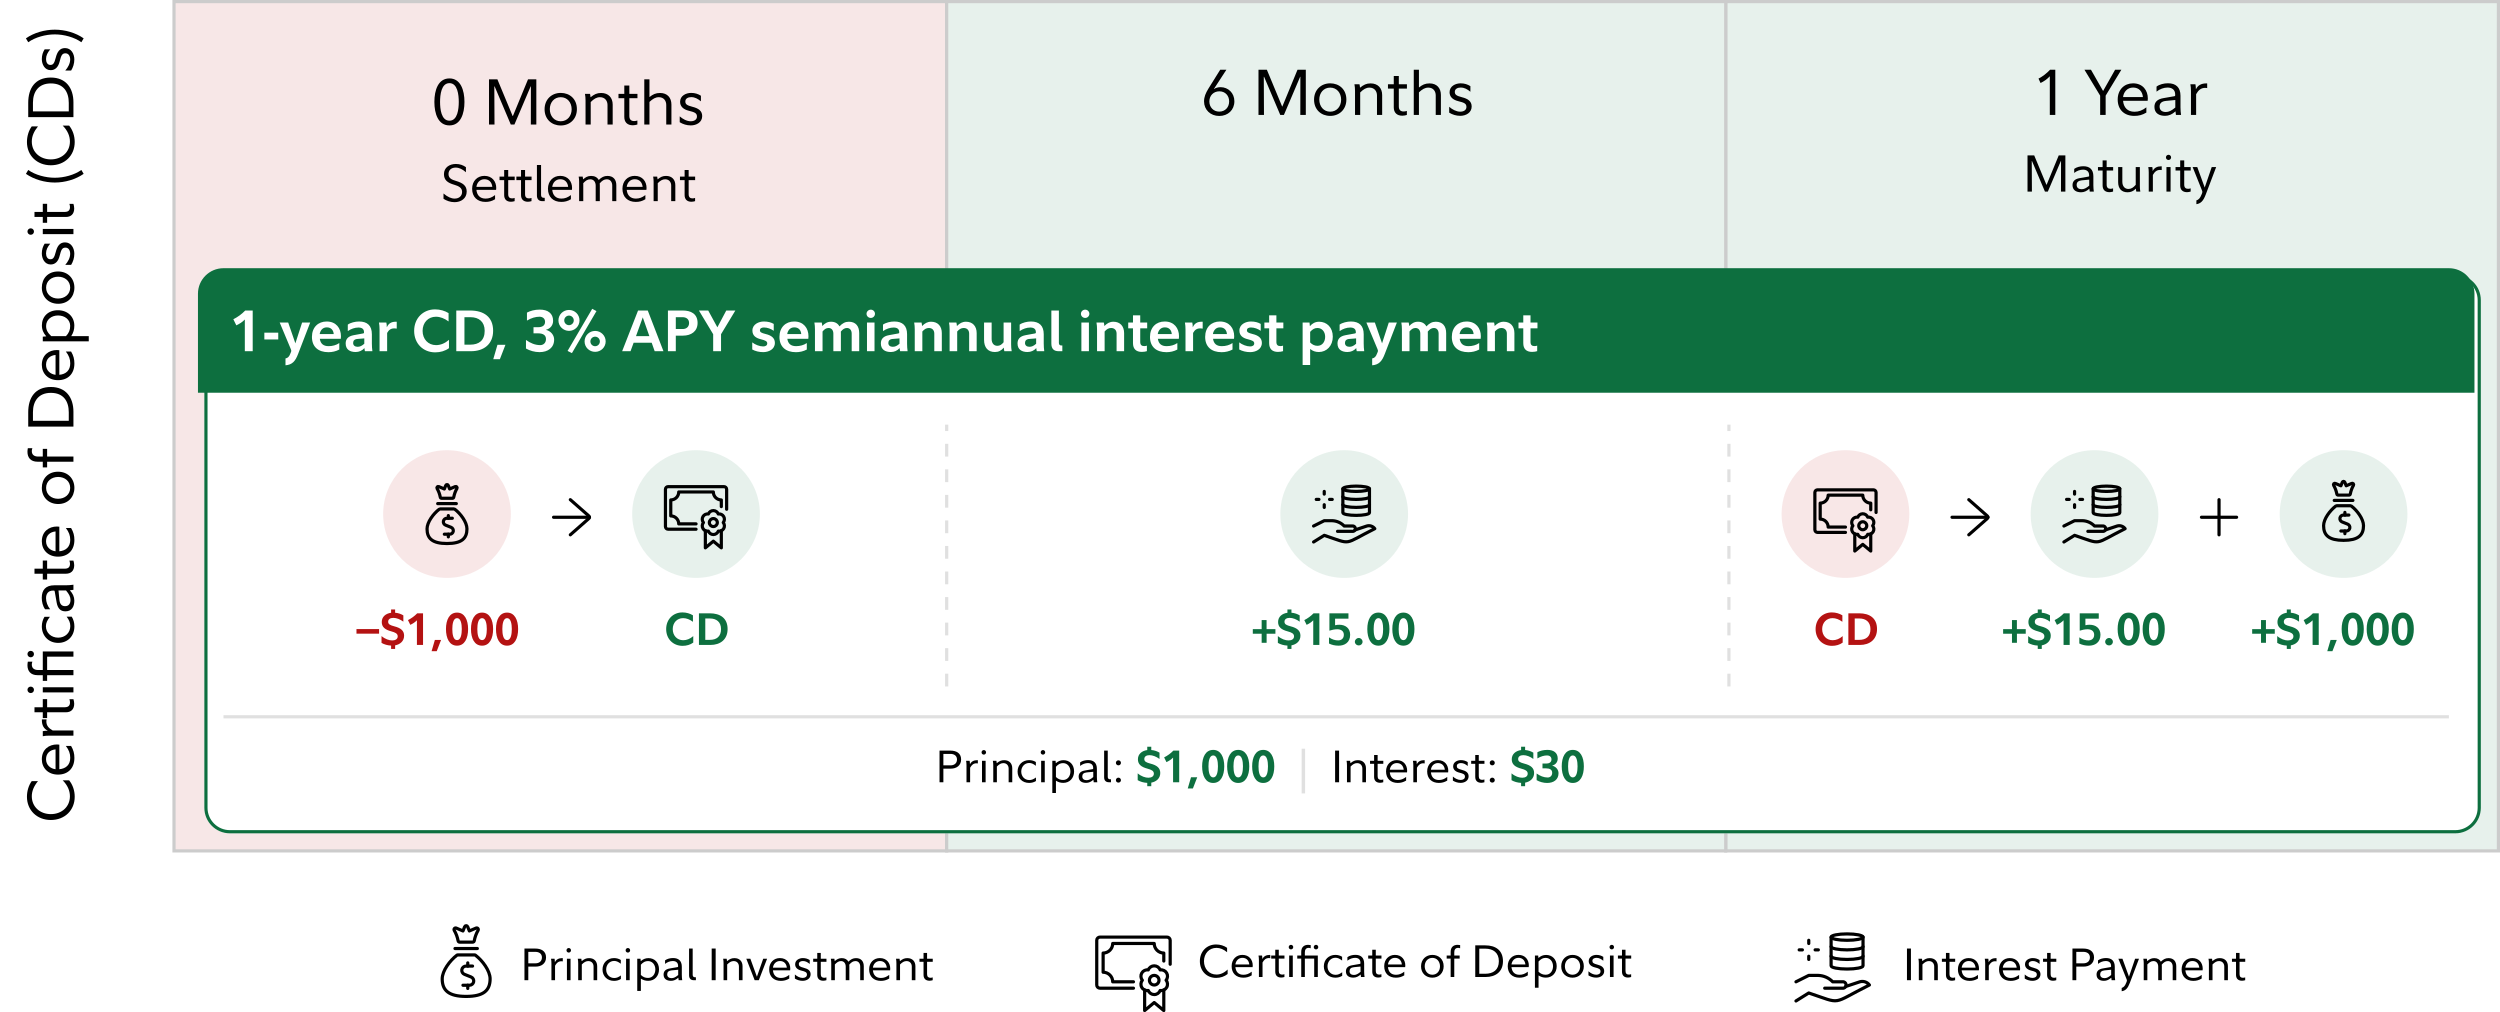<svg width="783" height="317" viewBox="0 0 783 317" fill="none" xmlns="http://www.w3.org/2000/svg">
<path d="M167.774 302.744C169.552 302.744 171.022 301.778 171.022 299.86C171.022 297.76 169.356 297.088 167.662 297.088H164.26V307H165.464V302.744H167.774ZM167.704 298.124C168.698 298.124 169.734 298.6 169.734 299.874C169.734 301.148 168.754 301.708 167.746 301.708H165.464V298.124H167.704ZM173.786 301.344C173.786 300.952 173.744 300.56 173.688 300.28H172.582C172.666 300.742 172.708 301.176 172.708 301.722V307H173.842V302.45C174.332 301.568 174.906 301.064 175.83 301.064C175.97 301.064 176.124 301.078 176.264 301.106V300.084H176.054C175.046 300.084 174.234 300.462 173.814 301.344H173.786ZM178.135 298.348C178.499 298.348 178.835 298.054 178.835 297.634C178.835 297.228 178.513 296.92 178.135 296.92C177.743 296.92 177.421 297.228 177.421 297.634C177.421 298.054 177.743 298.348 178.135 298.348ZM177.561 307H178.695V300.28H177.561V307ZM182.181 301.022C182.167 300.798 182.125 300.49 182.069 300.28H180.963C181.047 300.742 181.089 301.176 181.089 301.722V307H182.223V302.072C182.937 301.358 183.525 301.008 184.253 301.008C185.345 301.008 185.905 301.806 185.905 302.716V307H187.039V302.632C187.039 301.12 186.115 300.084 184.505 300.084C183.567 300.084 182.993 300.378 182.195 301.022H182.181ZM194.46 306.622V305.502C193.746 306.034 193.158 306.314 192.388 306.314C190.904 306.314 189.854 305.166 189.854 303.654C189.854 302.156 190.904 300.966 192.346 300.966C193.074 300.966 193.648 301.246 194.432 301.848V300.658C193.872 300.308 193.13 300.07 192.332 300.07C190.26 300.07 188.706 301.54 188.706 303.654C188.706 305.782 190.246 307.21 192.318 307.21C193.116 307.21 193.83 307.014 194.46 306.622ZM196.66 298.348C197.024 298.348 197.36 298.054 197.36 297.634C197.36 297.228 197.038 296.92 196.66 296.92C196.268 296.92 195.946 297.228 195.946 297.634C195.946 298.054 196.268 298.348 196.66 298.348ZM196.086 307H197.22V300.28H196.086V307ZM205.256 303.626C205.256 305.11 204.346 306.286 202.974 306.286C202.064 306.286 201.434 306.02 200.72 305.362V302.142C201.476 301.344 202.064 301.008 202.96 301.008C204.318 301.008 205.256 302.156 205.256 303.626ZM200.734 306.524C201.504 307 202.176 307.196 203.03 307.196C204.99 307.196 206.404 305.726 206.404 303.598C206.404 301.442 204.99 300.084 203.086 300.084C202.12 300.084 201.378 300.434 200.706 301.022H200.678L200.608 300.28H199.586V310.36H200.72V306.524H200.734ZM212.411 303.724V305.376C211.571 306.076 210.983 306.356 210.339 306.356C209.569 306.356 208.967 306.006 208.967 305.18C208.967 304.438 209.401 304.018 210.381 303.92L212.411 303.724ZM209.779 303.318C208.477 303.542 207.833 304.172 207.833 305.236C207.833 306.664 208.911 307.196 210.171 307.196C210.997 307.196 211.739 306.86 212.425 306.23H212.453C212.467 306.468 212.509 306.818 212.551 307H213.671C213.601 306.552 213.545 305.894 213.545 305.32V302.8C213.545 300.938 212.523 300.056 210.801 300.056C209.919 300.056 208.939 300.294 208.295 300.784V301.89C209.009 301.316 209.891 300.994 210.717 300.994C211.683 300.994 212.383 301.47 212.383 302.52V302.702C212.383 302.828 212.355 302.87 212.187 302.898L209.779 303.318ZM216.949 297.088H215.815V305.446C215.815 306.454 216.361 307 217.299 307H217.957V306.076H217.663C217.187 306.076 216.949 305.796 216.949 305.292V297.088ZM222.899 307H224.145V297.088H222.899V307ZM227.708 301.022C227.694 300.798 227.652 300.49 227.596 300.28H226.49C226.574 300.742 226.616 301.176 226.616 301.722V307H227.75V302.072C228.464 301.358 229.052 301.008 229.78 301.008C230.872 301.008 231.432 301.806 231.432 302.716V307H232.566V302.632C232.566 301.12 231.642 300.084 230.032 300.084C229.094 300.084 228.52 300.378 227.722 301.022H227.708ZM236.361 307H237.663L240.253 300.28H239.035L237.075 305.88H237.047L235.017 300.28H233.743L236.361 307ZM247.191 306.482V305.334C246.295 306.02 245.525 306.3 244.587 306.3C243.061 306.3 242.221 305.376 242.081 303.906H247.471C247.499 303.766 247.513 303.57 247.513 303.388C247.513 301.652 246.435 300.07 244.265 300.07C242.361 300.07 240.905 301.456 240.905 303.612C240.905 305.852 242.347 307.21 244.559 307.21C245.511 307.21 246.295 307.014 247.191 306.482ZM244.279 300.994C245.595 300.994 246.323 301.89 246.435 303.08H242.081C242.207 301.988 242.991 300.994 244.279 300.994ZM248.958 306.496C249.63 306.916 250.484 307.196 251.38 307.196C252.612 307.196 253.886 306.524 253.886 305.152C253.886 303.99 253.046 303.444 251.772 303.122C250.54 302.8 250.19 302.562 250.19 301.932C250.19 301.26 250.848 300.994 251.478 300.994C252.276 300.994 252.92 301.344 253.606 301.918V300.686C252.976 300.294 252.318 300.07 251.464 300.07C250.358 300.07 249.042 300.672 249.042 302.016C249.042 303.024 249.742 303.682 250.932 303.976C252.22 304.298 252.738 304.494 252.738 305.25C252.738 305.922 252.15 306.286 251.38 306.286C250.512 306.286 249.616 305.796 248.958 305.208V306.496ZM258.832 307V306.118C258.636 306.188 258.356 306.244 258.132 306.244C257.488 306.244 257.068 305.936 257.068 305.11V301.232H258.846V300.28H257.068V298.46H255.962V300.28H254.688V301.232H255.962V305.334C255.962 306.482 256.62 307.168 257.838 307.168C258.174 307.168 258.552 307.084 258.832 307ZM261.479 302.072C262.137 301.386 262.641 301.008 263.411 301.008C264.363 301.008 264.881 301.806 264.881 302.716V307H266.015V302.632C266.015 302.45 266.001 302.282 265.987 302.128C266.645 301.372 267.177 301.008 267.947 301.008C268.913 301.008 269.417 301.806 269.417 302.716V307H270.537V302.632C270.537 301.12 269.725 300.084 268.115 300.084C267.149 300.084 266.491 300.448 265.707 301.204C265.343 300.504 264.643 300.084 263.635 300.084C262.669 300.084 262.067 300.476 261.451 301.022H261.437C261.423 300.798 261.381 300.49 261.325 300.28H260.219C260.303 300.742 260.345 301.176 260.345 301.722V307H261.479V302.072ZM278.5 306.482V305.334C277.604 306.02 276.834 306.3 275.896 306.3C274.37 306.3 273.53 305.376 273.39 303.906H278.78C278.808 303.766 278.822 303.57 278.822 303.388C278.822 301.652 277.744 300.07 275.574 300.07C273.67 300.07 272.214 301.456 272.214 303.612C272.214 305.852 273.656 307.21 275.868 307.21C276.82 307.21 277.604 307.014 278.5 306.482ZM275.588 300.994C276.904 300.994 277.632 301.89 277.744 303.08H273.39C273.516 301.988 274.3 300.994 275.588 300.994ZM281.849 301.022C281.835 300.798 281.793 300.49 281.737 300.28H280.631C280.715 300.742 280.757 301.176 280.757 301.722V307H281.891V302.072C282.605 301.358 283.193 301.008 283.921 301.008C285.013 301.008 285.573 301.806 285.573 302.716V307H286.707V302.632C286.707 301.12 285.783 300.084 284.173 300.084C283.235 300.084 282.661 300.378 281.863 301.022H281.849ZM292.123 307V306.118C291.927 306.188 291.647 306.244 291.423 306.244C290.779 306.244 290.359 305.936 290.359 305.11V301.232H292.137V300.28H290.359V298.46H289.253V300.28H287.979V301.232H289.253V305.334C289.253 306.482 289.911 307.168 291.129 307.168C291.465 307.168 291.843 307.084 292.123 307Z" fill="black"/>
<path d="M384.492 303.648C383.428 304.712 382.21 305.23 381.006 305.23C378.668 305.23 377.086 303.41 377.086 301.044C377.086 298.678 378.682 296.872 380.992 296.872C382.154 296.872 383.218 297.334 384.324 298.23V296.858C383.4 296.186 382.154 295.808 380.88 295.808C377.968 295.808 375.798 297.978 375.798 301.044C375.798 304.124 377.954 306.28 380.894 306.28C382.238 306.28 383.484 305.86 384.492 305.062V303.648ZM392.035 305.482V304.334C391.139 305.02 390.369 305.3 389.431 305.3C387.905 305.3 387.065 304.376 386.925 302.906H392.315C392.343 302.766 392.357 302.57 392.357 302.388C392.357 300.652 391.279 299.07 389.109 299.07C387.205 299.07 385.749 300.456 385.749 302.612C385.749 304.852 387.191 306.21 389.403 306.21C390.355 306.21 391.139 306.014 392.035 305.482ZM389.123 299.994C390.439 299.994 391.167 300.89 391.279 302.08H386.925C387.051 300.988 387.835 299.994 389.123 299.994ZM395.37 300.344C395.37 299.952 395.328 299.56 395.272 299.28H394.166C394.25 299.742 394.292 300.176 394.292 300.722V306H395.426V301.45C395.916 300.568 396.49 300.064 397.414 300.064C397.554 300.064 397.708 300.078 397.848 300.106V299.084H397.638C396.63 299.084 395.818 299.462 395.398 300.344H395.37ZM402.281 306V305.118C402.085 305.188 401.805 305.244 401.581 305.244C400.937 305.244 400.517 304.936 400.517 304.11V300.232H402.295V299.28H400.517V297.46H399.411V299.28H398.137V300.232H399.411V304.334C399.411 305.482 400.069 306.168 401.287 306.168C401.623 306.168 402.001 306.084 402.281 306ZM404.34 297.348C404.704 297.348 405.04 297.054 405.04 296.634C405.04 296.228 404.718 295.92 404.34 295.92C403.948 295.92 403.626 296.228 403.626 296.634C403.626 297.054 403.948 297.348 404.34 297.348ZM403.766 306H404.9V299.28H403.766V306ZM412.18 297.348C412.544 297.348 412.88 297.054 412.88 296.634C412.88 296.228 412.558 295.92 412.18 295.92C411.788 295.92 411.466 296.228 411.466 296.634C411.466 297.054 411.788 297.348 412.18 297.348ZM411.606 306H412.74V299.28H408.68V298.244C408.68 297.516 408.988 296.872 409.87 296.872C410.08 296.872 410.29 296.914 410.514 296.998V296.004C410.248 295.948 409.94 295.92 409.716 295.92C408.47 295.92 407.546 296.606 407.546 298.132V299.28H406.3V300.232H407.546V306H408.68V300.232H411.606V306ZM420.378 305.622V304.502C419.664 305.034 419.076 305.314 418.306 305.314C416.822 305.314 415.772 304.166 415.772 302.654C415.772 301.156 416.822 299.966 418.264 299.966C418.992 299.966 419.566 300.246 420.35 300.848V299.658C419.79 299.308 419.048 299.07 418.25 299.07C416.178 299.07 414.624 300.54 414.624 302.654C414.624 304.782 416.164 306.21 418.236 306.21C419.034 306.21 419.748 306.014 420.378 305.622ZM426.12 302.724V304.376C425.28 305.076 424.692 305.356 424.048 305.356C423.278 305.356 422.676 305.006 422.676 304.18C422.676 303.438 423.11 303.018 424.09 302.92L426.12 302.724ZM423.488 302.318C422.186 302.542 421.542 303.172 421.542 304.236C421.542 305.664 422.62 306.196 423.88 306.196C424.706 306.196 425.448 305.86 426.134 305.23H426.162C426.176 305.468 426.218 305.818 426.26 306H427.38C427.31 305.552 427.254 304.894 427.254 304.32V301.8C427.254 299.938 426.232 299.056 424.51 299.056C423.628 299.056 422.648 299.294 422.004 299.784V300.89C422.718 300.316 423.6 299.994 424.426 299.994C425.392 299.994 426.092 300.47 426.092 301.52V301.702C426.092 301.828 426.064 301.87 425.896 301.898L423.488 302.318ZM432.66 306V305.118C432.464 305.188 432.184 305.244 431.96 305.244C431.316 305.244 430.896 304.936 430.896 304.11V300.232H432.674V299.28H430.896V297.46H429.79V299.28H428.516V300.232H429.79V304.334C429.79 305.482 430.448 306.168 431.666 306.168C432.002 306.168 432.38 306.084 432.66 306ZM439.818 305.482V304.334C438.922 305.02 438.152 305.3 437.214 305.3C435.688 305.3 434.848 304.376 434.708 302.906H440.098C440.126 302.766 440.14 302.57 440.14 302.388C440.14 300.652 439.062 299.07 436.892 299.07C434.988 299.07 433.532 300.456 433.532 302.612C433.532 304.852 434.974 306.21 437.186 306.21C438.138 306.21 438.922 306.014 439.818 305.482ZM436.906 299.994C438.222 299.994 438.95 300.89 439.062 302.08H434.708C434.834 300.988 435.618 299.994 436.906 299.994ZM445.071 302.654C445.071 304.838 446.625 306.21 448.613 306.21C450.615 306.21 452.155 304.796 452.155 302.626C452.155 300.428 450.615 299.07 448.613 299.07C446.625 299.07 445.071 300.484 445.071 302.654ZM446.219 302.626C446.219 301.17 447.157 300.008 448.613 300.008C450.069 300.008 451.007 301.184 451.007 302.654C451.007 304.11 450.069 305.286 448.613 305.286C447.157 305.286 446.219 304.11 446.219 302.626ZM457.159 300.232V299.28H455.479V298.244C455.479 297.516 455.787 296.872 456.669 296.872C456.879 296.872 457.089 296.914 457.313 296.998V296.004C457.047 295.948 456.739 295.92 456.515 295.92C455.269 295.92 454.345 296.606 454.345 298.132V299.28H453.099V300.232H454.345V306H455.479V300.232H457.159ZM465.299 306C468.407 306 470.731 304.376 470.731 301.044C470.731 297.6 468.379 296.088 465.201 296.088H462.051V306H465.299ZM465.215 297.124C467.623 297.124 469.443 298.356 469.443 301.044C469.443 303.802 467.637 304.978 465.173 304.978H463.311V297.124H465.215ZM478.509 305.482V304.334C477.613 305.02 476.843 305.3 475.905 305.3C474.379 305.3 473.539 304.376 473.399 302.906H478.789C478.817 302.766 478.831 302.57 478.831 302.388C478.831 300.652 477.753 299.07 475.583 299.07C473.679 299.07 472.223 300.456 472.223 302.612C472.223 304.852 473.665 306.21 475.877 306.21C476.829 306.21 477.613 306.014 478.509 305.482ZM475.597 299.994C476.913 299.994 477.641 300.89 477.753 302.08H473.399C473.525 300.988 474.309 299.994 475.597 299.994ZM486.409 302.626C486.409 304.11 485.499 305.286 484.127 305.286C483.217 305.286 482.587 305.02 481.873 304.362V301.142C482.629 300.344 483.217 300.008 484.113 300.008C485.471 300.008 486.409 301.156 486.409 302.626ZM481.887 305.524C482.657 306 483.329 306.196 484.183 306.196C486.143 306.196 487.557 304.726 487.557 302.598C487.557 300.442 486.143 299.084 484.239 299.084C483.273 299.084 482.531 299.434 481.859 300.022H481.831L481.761 299.28H480.739V309.36H481.873V305.524H481.887ZM488.971 302.654C488.971 304.838 490.525 306.21 492.513 306.21C494.515 306.21 496.055 304.796 496.055 302.626C496.055 300.428 494.515 299.07 492.513 299.07C490.525 299.07 488.971 300.484 488.971 302.654ZM490.119 302.626C490.119 301.17 491.057 300.008 492.513 300.008C493.969 300.008 494.907 301.184 494.907 302.654C494.907 304.11 493.969 305.286 492.513 305.286C491.057 305.286 490.119 304.11 490.119 302.626ZM497.503 305.496C498.175 305.916 499.029 306.196 499.925 306.196C501.157 306.196 502.431 305.524 502.431 304.152C502.431 302.99 501.591 302.444 500.317 302.122C499.085 301.8 498.735 301.562 498.735 300.932C498.735 300.26 499.393 299.994 500.023 299.994C500.821 299.994 501.465 300.344 502.151 300.918V299.686C501.521 299.294 500.863 299.07 500.009 299.07C498.903 299.07 497.587 299.672 497.587 301.016C497.587 302.024 498.287 302.682 499.477 302.976C500.765 303.298 501.283 303.494 501.283 304.25C501.283 304.922 500.695 305.286 499.925 305.286C499.057 305.286 498.161 304.796 497.503 304.208V305.496ZM504.814 297.348C505.178 297.348 505.514 297.054 505.514 296.634C505.514 296.228 505.192 295.92 504.814 295.92C504.422 295.92 504.1 296.228 504.1 296.634C504.1 297.054 504.422 297.348 504.814 297.348ZM504.24 306H505.374V299.28H504.24V306ZM510.876 306V305.118C510.68 305.188 510.4 305.244 510.176 305.244C509.532 305.244 509.112 304.936 509.112 304.11V300.232H510.89V299.28H509.112V297.46H508.006V299.28H506.732V300.232H508.006V304.334C508.006 305.482 508.664 306.168 509.882 306.168C510.218 306.168 510.596 306.084 510.876 306Z" fill="black"/>
<path d="M597.26 307H598.506V297.088H597.26V307ZM602.069 301.022C602.055 300.798 602.013 300.49 601.957 300.28H600.851C600.935 300.742 600.977 301.176 600.977 301.722V307H602.111V302.072C602.825 301.358 603.413 301.008 604.141 301.008C605.233 301.008 605.793 301.806 605.793 302.716V307H606.927V302.632C606.927 301.12 606.003 300.084 604.393 300.084C603.455 300.084 602.881 300.378 602.083 301.022H602.069ZM612.343 307V306.118C612.147 306.188 611.867 306.244 611.643 306.244C610.999 306.244 610.579 305.936 610.579 305.11V301.232H612.357V300.28H610.579V298.46H609.473V300.28H608.199V301.232H609.473V305.334C609.473 306.482 610.131 307.168 611.349 307.168C611.685 307.168 612.063 307.084 612.343 307ZM619.502 306.482V305.334C618.606 306.02 617.836 306.3 616.898 306.3C615.372 306.3 614.532 305.376 614.392 303.906H619.782C619.81 303.766 619.824 303.57 619.824 303.388C619.824 301.652 618.746 300.07 616.576 300.07C614.672 300.07 613.216 301.456 613.216 303.612C613.216 305.852 614.658 307.21 616.87 307.21C617.822 307.21 618.606 307.014 619.502 306.482ZM616.59 300.994C617.906 300.994 618.634 301.89 618.746 303.08H614.392C614.518 301.988 615.302 300.994 616.59 300.994ZM622.837 301.344C622.837 300.952 622.795 300.56 622.739 300.28H621.633C621.717 300.742 621.759 301.176 621.759 301.722V307H622.893V302.45C623.383 301.568 623.957 301.064 624.881 301.064C625.021 301.064 625.175 301.078 625.315 301.106V300.084H625.105C624.097 300.084 623.285 300.462 622.865 301.344H622.837ZM632.381 306.482V305.334C631.485 306.02 630.715 306.3 629.777 306.3C628.251 306.3 627.411 305.376 627.271 303.906H632.661C632.689 303.766 632.703 303.57 632.703 303.388C632.703 301.652 631.625 300.07 629.455 300.07C627.551 300.07 626.095 301.456 626.095 303.612C626.095 305.852 627.537 307.21 629.749 307.21C630.701 307.21 631.485 307.014 632.381 306.482ZM629.469 300.994C630.785 300.994 631.513 301.89 631.625 303.08H627.271C627.397 301.988 628.181 300.994 629.469 300.994ZM634.148 306.496C634.82 306.916 635.674 307.196 636.57 307.196C637.802 307.196 639.076 306.524 639.076 305.152C639.076 303.99 638.236 303.444 636.962 303.122C635.73 302.8 635.38 302.562 635.38 301.932C635.38 301.26 636.038 300.994 636.668 300.994C637.466 300.994 638.11 301.344 638.796 301.918V300.686C638.166 300.294 637.508 300.07 636.654 300.07C635.548 300.07 634.232 300.672 634.232 302.016C634.232 303.024 634.932 303.682 636.122 303.976C637.41 304.298 637.928 304.494 637.928 305.25C637.928 305.922 637.34 306.286 636.57 306.286C635.702 306.286 634.806 305.796 634.148 305.208V306.496ZM644.021 307V306.118C643.825 306.188 643.545 306.244 643.321 306.244C642.677 306.244 642.257 305.936 642.257 305.11V301.232H644.035V300.28H642.257V298.46H641.151V300.28H639.877V301.232H641.151V305.334C641.151 306.482 641.809 307.168 643.027 307.168C643.363 307.168 643.741 307.084 644.021 307ZM652.604 302.744C654.382 302.744 655.852 301.778 655.852 299.86C655.852 297.76 654.186 297.088 652.492 297.088H649.09V307H650.294V302.744H652.604ZM652.534 298.124C653.528 298.124 654.564 298.6 654.564 299.874C654.564 301.148 653.584 301.708 652.576 301.708H650.294V298.124H652.534ZM661.216 303.724V305.376C660.376 306.076 659.788 306.356 659.144 306.356C658.374 306.356 657.772 306.006 657.772 305.18C657.772 304.438 658.206 304.018 659.186 303.92L661.216 303.724ZM658.584 303.318C657.282 303.542 656.638 304.172 656.638 305.236C656.638 306.664 657.716 307.196 658.976 307.196C659.802 307.196 660.544 306.86 661.23 306.23H661.258C661.272 306.468 661.314 306.818 661.356 307H662.476C662.406 306.552 662.35 305.894 662.35 305.32V302.8C662.35 300.938 661.328 300.056 659.606 300.056C658.724 300.056 657.744 300.294 657.1 300.784V301.89C657.814 301.316 658.696 300.994 659.522 300.994C660.488 300.994 661.188 301.47 661.188 302.52V302.702C661.188 302.828 661.16 302.87 660.992 302.898L658.584 303.318ZM664.513 310.458C665.745 310.262 666.417 309.562 667.075 307.812L669.931 300.28H668.713L666.795 305.894L664.751 300.28H663.477L666.067 306.734C666.179 307 666.179 307.154 666.081 307.42L665.969 307.714C665.507 308.946 665.045 309.24 664.513 309.422V310.458ZM672.549 302.072C673.207 301.386 673.711 301.008 674.481 301.008C675.433 301.008 675.951 301.806 675.951 302.716V307H677.085V302.632C677.085 302.45 677.071 302.282 677.057 302.128C677.715 301.372 678.247 301.008 679.017 301.008C679.983 301.008 680.487 301.806 680.487 302.716V307H681.607V302.632C681.607 301.12 680.795 300.084 679.185 300.084C678.219 300.084 677.561 300.448 676.777 301.204C676.413 300.504 675.713 300.084 674.705 300.084C673.739 300.084 673.137 300.476 672.521 301.022H672.507C672.493 300.798 672.451 300.49 672.395 300.28H671.289C671.373 300.742 671.415 301.176 671.415 301.722V307H672.549V302.072ZM689.57 306.482V305.334C688.674 306.02 687.904 306.3 686.966 306.3C685.44 306.3 684.6 305.376 684.46 303.906H689.85C689.878 303.766 689.892 303.57 689.892 303.388C689.892 301.652 688.814 300.07 686.644 300.07C684.74 300.07 683.284 301.456 683.284 303.612C683.284 305.852 684.726 307.21 686.938 307.21C687.89 307.21 688.674 307.014 689.57 306.482ZM686.658 300.994C687.974 300.994 688.702 301.89 688.814 303.08H684.46C684.586 301.988 685.37 300.994 686.658 300.994ZM692.919 301.022C692.905 300.798 692.863 300.49 692.807 300.28H691.701C691.785 300.742 691.827 301.176 691.827 301.722V307H692.961V302.072C693.675 301.358 694.263 301.008 694.991 301.008C696.083 301.008 696.643 301.806 696.643 302.716V307H697.777V302.632C697.777 301.12 696.853 300.084 695.243 300.084C694.305 300.084 693.731 300.378 692.933 301.022H692.919ZM703.193 307V306.118C702.997 306.188 702.717 306.244 702.493 306.244C701.849 306.244 701.429 305.936 701.429 305.11V301.232H703.207V300.28H701.429V298.46H700.323V300.28H699.049V301.232H700.323V305.334C700.323 306.482 700.981 307.168 702.199 307.168C702.535 307.168 702.913 307.084 703.193 307Z" fill="black"/>
<path d="M355 309.5H344.5C343.948 309.5 343.5 309.052 343.5 308.5V294.5C343.5 293.948 343.948 293.5 344.5 293.5H365.5C366.052 293.5 366.5 293.948 366.5 294.5V302" stroke="black" stroke-linecap="round" stroke-linejoin="round"/>
<path d="M364.5 310.066V316.5L361.5 314L358.5 316.5V310.065" stroke="black" stroke-linecap="round" stroke-linejoin="round"/>
<path fill-rule="evenodd" clip-rule="evenodd" d="M361.5 308.5C362.328 308.5 363 307.828 363 307C363 306.172 362.328 305.5 361.5 305.5C360.672 305.5 360 306.172 360 307C360 307.828 360.672 308.5 361.5 308.5Z" stroke="black" stroke-linecap="round" stroke-linejoin="round"/>
<path fill-rule="evenodd" clip-rule="evenodd" d="M365.221 307C365.74 306.359 365.811 305.464 365.398 304.749C364.986 304.035 364.176 303.648 363.361 303.777C363.065 303.008 362.325 302.5 361.501 302.5C360.676 302.5 359.937 303.008 359.641 303.777C358.826 303.648 358.016 304.035 357.603 304.749C357.191 305.464 357.261 306.359 357.781 307C357.262 307.642 357.192 308.536 357.605 309.25C358.017 309.965 358.827 310.351 359.642 310.223C359.938 310.992 360.677 311.5 361.502 311.5C362.326 311.5 363.066 310.992 363.362 310.223C364.177 310.351 364.986 309.965 365.398 309.25C365.81 308.536 365.74 307.641 365.221 307V307Z" stroke="black" stroke-linecap="round" stroke-linejoin="round"/>
<path d="M364.5 301V298.5C362.843 298.5 361.5 297.157 361.5 295.5H348.5C348.5 297.157 347.157 298.5 345.5 298.5V304.5C347.157 304.5 348.5 305.843 348.5 307.5H355" stroke="black" stroke-linecap="round" stroke-linejoin="round"/>
<path fill-rule="evenodd" clip-rule="evenodd" d="M148.921 299.18C148.834 299.115 148.729 299.08 148.621 299.08H143.39C143.282 299.08 143.177 299.115 143.09 299.18C140.923 300.834 138.5 304.036 138.5 306.577C138.5 310.168 140.5 312.077 146 312.077C151.5 312.077 153.5 310.168 153.5 306.577C153.5 304.036 151.087 300.834 148.921 299.18Z" stroke="black" stroke-linecap="round" stroke-linejoin="round"/>
<path d="M142.504 297.077H149.504" stroke="black" stroke-linecap="round" stroke-linejoin="round"/>
<path fill-rule="evenodd" clip-rule="evenodd" d="M149.739 291.374C149.842 291.187 149.815 290.954 149.671 290.796C149.527 290.638 149.298 290.589 149.102 290.674L147.002 291.574L146.467 290.234C146.391 290.044 146.207 289.919 146.002 289.919C145.798 289.919 145.614 290.044 145.538 290.234L145 291.577L142.9 290.677C142.704 290.592 142.475 290.641 142.331 290.799C142.187 290.957 142.16 291.19 142.263 291.377C142.848 292.388 143.258 293.491 143.476 294.639C143.507 294.891 143.722 295.079 143.976 295.077H148.041C148.294 295.079 148.509 294.891 148.541 294.639C148.753 293.491 149.158 292.387 149.739 291.374V291.374Z" stroke="black" stroke-linecap="round" stroke-linejoin="round"/>
<path d="M146.504 302.577V301.577" stroke="black" stroke-linecap="round" stroke-linejoin="round"/>
<path d="M148 302.577H145.971C145.327 302.575 144.772 303.031 144.65 303.664C144.528 304.296 144.872 304.926 145.471 305.164L147.534 305.99C148.13 306.23 148.473 306.859 148.351 307.49C148.229 308.121 147.677 308.577 147.034 308.577H145" stroke="black" stroke-linecap="round" stroke-linejoin="round"/>
<path d="M146.504 309.577V308.577" stroke="black" stroke-linecap="round" stroke-linejoin="round"/>
<path d="M578.07 308.971L582.5 307.5C583.611 307.171 584.809 307.57 585.5 308.5C573.271 314.613 577.228 314.577 566.5 311L562.5 313.5" stroke="black" stroke-linecap="round" stroke-linejoin="round"/>
<path d="M571.5 309.5H577C577.4 309.572 577.804 309.398 578.028 309.059C578.252 308.72 578.252 308.28 578.028 307.941C577.804 307.602 577.4 307.428 577 307.5H574C572.815 306.277 571.202 305.56 569.5 305.5H566.5L562.5 307.5" stroke="black" stroke-linecap="round" stroke-linejoin="round"/>
<path fill-rule="evenodd" clip-rule="evenodd" d="M578.504 294.5C581.265 294.5 583.504 294.052 583.504 293.5C583.504 292.948 581.265 292.5 578.504 292.5C575.742 292.5 573.504 292.948 573.504 293.5C573.504 294.052 575.742 294.5 578.504 294.5Z" stroke="black" stroke-linecap="round" stroke-linejoin="round"/>
<path d="M583.5 293.5V296.5C583.5 297.053 581.262 297.5 578.5 297.5C575.738 297.5 573.5 297.053 573.5 296.5V293.5" stroke="black" stroke-linecap="round" stroke-linejoin="round"/>
<path d="M583.5 296.5V299.5C583.5 300.053 581.262 300.5 578.5 300.5C575.738 300.5 573.5 300.053 573.5 299.5V296.5" stroke="black" stroke-linecap="round" stroke-linejoin="round"/>
<path d="M583.5 299.5V302.5C583.5 303.053 581.262 303.5 578.5 303.5C575.738 303.5 573.5 303.053 573.5 302.5V299.5" stroke="black" stroke-linecap="round" stroke-linejoin="round"/>
<path d="M566.504 299.5V300.5" stroke="black" stroke-linecap="round" stroke-linejoin="round"/>
<path d="M566.504 294.5V295.5" stroke="black" stroke-linecap="round" stroke-linejoin="round"/>
<path d="M564.504 297.5H563.504" stroke="black" stroke-linecap="round" stroke-linejoin="round"/>
<path d="M569.504 297.5H568.504" stroke="black" stroke-linecap="round" stroke-linejoin="round"/>
<rect x="54.5" y="0.5" width="242" height="266" fill="#F7E7E7" stroke="#CCCCCC"/>
<rect x="540.5" y="0.5" width="242" height="266" fill="#E7F1EC" stroke="#CCCCCC"/>
<rect x="296.5" y="0.5" width="244" height="266" fill="#E7F1EC" stroke="#CCCCCC"/>
<path d="M145.468 31.92C145.468 35.64 144.248 39.28 140.768 39.28C137.248 39.28 136.048 35.64 136.048 31.92C136.048 28.22 137.248 24.56 140.768 24.56C144.248 24.56 145.468 28.22 145.468 31.92ZM143.688 31.92C143.688 29.74 143.328 26.04 140.768 26.04C138.188 26.04 137.828 29.74 137.828 31.92C137.828 34.12 138.188 37.8 140.768 37.8C143.328 37.8 143.688 34.12 143.688 31.92ZM154.919 27.06H154.819L154.879 39H153.159V24.84H155.779L160.559 36.34H160.639L165.379 24.84H167.979V39H166.259L166.279 27.06H166.199L161.119 39H159.979L154.919 27.06ZM170.563 34.22C170.563 31.12 172.783 29.1 175.623 29.1C178.483 29.1 180.683 31.04 180.683 34.18C180.683 37.28 178.483 39.3 175.623 39.3C172.783 39.3 170.563 37.34 170.563 34.22ZM172.202 34.18C172.202 36.3 173.543 37.98 175.623 37.98C177.703 37.98 179.043 36.3 179.043 34.22C179.043 32.12 177.703 30.44 175.623 30.44C173.543 30.44 172.202 32.1 172.202 34.18ZM184.952 30.46H184.972C186.112 29.54 186.932 29.12 188.272 29.12C190.572 29.12 191.892 30.6 191.892 32.76V39H190.272V32.88C190.272 31.58 189.472 30.44 187.912 30.44C186.872 30.44 186.032 30.94 185.012 31.96V39H183.392V31.46C183.392 30.68 183.332 30.06 183.212 29.4H184.792C184.872 29.7 184.932 30.14 184.952 30.46ZM199.629 39C199.229 39.12 198.689 39.24 198.209 39.24C196.469 39.24 195.529 38.26 195.529 36.62V30.76H193.709V29.4H195.529V26.8H197.109V29.4H199.649V30.76H197.109V36.3C197.109 37.48 197.709 37.92 198.629 37.92C198.949 37.92 199.349 37.84 199.629 37.74V39ZM203.41 30.38H203.45C204.47 29.56 205.35 29.12 206.75 29.12C209.01 29.12 210.29 30.6 210.29 32.76V39H208.67V32.88C208.67 31.58 207.91 30.44 206.35 30.44C205.29 30.44 204.47 30.94 203.41 31.92V39H201.79V24.84H203.41V30.38ZM212.887 38.28V36.44C213.827 37.28 215.107 37.98 216.347 37.98C217.447 37.98 218.287 37.46 218.287 36.5C218.287 35.42 217.547 35.14 215.707 34.68C214.007 34.26 213.007 33.32 213.007 31.88C213.007 29.96 214.887 29.1 216.467 29.1C217.687 29.1 218.627 29.42 219.527 29.98V31.74C218.547 30.92 217.627 30.42 216.487 30.42C215.587 30.42 214.647 30.8 214.647 31.76C214.647 32.66 215.147 33 216.907 33.46C218.727 33.92 219.927 34.7 219.927 36.36C219.927 38.32 218.107 39.28 216.347 39.28C215.067 39.28 213.847 38.88 212.887 38.28ZM145.929 52.36V53.944C144.873 53.016 143.817 52.488 142.713 52.488C141.385 52.488 140.473 53.24 140.473 54.504C140.473 55.816 141.449 56.264 142.809 56.664C144.905 57.288 146.169 58.12 146.169 59.992C146.169 62.168 144.361 63.32 142.377 63.32C141.017 63.32 139.865 62.872 138.905 62.264V60.6C140.185 61.688 141.321 62.2 142.393 62.2C143.801 62.2 144.729 61.368 144.729 60.104C144.729 58.76 143.593 58.264 142.265 57.864C140.201 57.272 139.049 56.424 139.049 54.536C139.049 52.504 140.729 51.352 142.793 51.352C144.073 51.352 145.097 51.768 145.929 52.36ZM155.054 62.408C154.03 63.016 153.134 63.24 152.046 63.24C149.518 63.24 147.87 61.688 147.87 59.128C147.87 56.664 149.534 55.08 151.71 55.08C154.19 55.08 155.422 56.888 155.422 58.872C155.422 59.08 155.406 59.304 155.374 59.464H149.214C149.374 61.144 150.334 62.2 152.078 62.2C153.15 62.2 154.03 61.88 155.054 61.096V62.408ZM151.726 56.136C150.254 56.136 149.358 57.272 149.214 58.52H154.19C154.062 57.16 153.23 56.136 151.726 56.136ZM161.186 63C160.866 63.096 160.434 63.192 160.05 63.192C158.658 63.192 157.906 62.408 157.906 61.096V56.408H156.45V55.32H157.906V53.24H159.17V55.32H161.202V56.408H159.17V60.84C159.17 61.784 159.65 62.136 160.386 62.136C160.642 62.136 160.962 62.072 161.186 61.992V63ZM166.467 63C166.147 63.096 165.715 63.192 165.331 63.192C163.939 63.192 163.187 62.408 163.187 61.096V56.408H161.731V55.32H163.187V53.24H164.451V55.32H166.483V56.408H164.451V60.84C164.451 61.784 164.931 62.136 165.667 62.136C165.923 62.136 166.243 62.072 166.467 61.992V63ZM169.46 51.672V61.048C169.46 61.624 169.732 61.944 170.276 61.944H170.612V63H169.86C168.788 63 168.164 62.376 168.164 61.224V51.672H169.46ZM178.804 62.408C177.78 63.016 176.884 63.24 175.796 63.24C173.268 63.24 171.62 61.688 171.62 59.128C171.62 56.664 173.284 55.08 175.46 55.08C177.94 55.08 179.172 56.888 179.172 58.872C179.172 59.08 179.156 59.304 179.124 59.464H172.964C173.124 61.144 174.084 62.2 175.828 62.2C176.9 62.2 177.78 61.88 178.804 61.096V62.408ZM175.476 56.136C174.004 56.136 173.108 57.272 172.964 58.52H177.94C177.812 57.16 176.98 56.136 175.476 56.136ZM182.68 57.368V63H181.384V56.968C181.384 56.344 181.336 55.848 181.24 55.32H182.504C182.568 55.56 182.616 55.912 182.632 56.168H182.648C183.352 55.544 184.04 55.096 185.144 55.096C186.296 55.096 187.096 55.576 187.512 56.376C188.408 55.512 189.16 55.096 190.264 55.096C192.104 55.096 193.032 56.28 193.032 58.008V63H191.752V58.104C191.752 57.064 191.176 56.152 190.072 56.152C189.192 56.152 188.584 56.568 187.832 57.432C187.848 57.608 187.864 57.8 187.864 58.008V63H186.568V58.104C186.568 57.064 185.976 56.152 184.888 56.152C184.008 56.152 183.432 56.584 182.68 57.368ZM202.132 62.408C201.108 63.016 200.212 63.24 199.124 63.24C196.596 63.24 194.948 61.688 194.948 59.128C194.948 56.664 196.612 55.08 198.788 55.08C201.268 55.08 202.5 56.888 202.5 58.872C202.5 59.08 202.484 59.304 202.452 59.464H196.292C196.452 61.144 197.412 62.2 199.156 62.2C200.228 62.2 201.108 61.88 202.132 61.096V62.408ZM198.804 56.136C197.332 56.136 196.436 57.272 196.292 58.52H201.268C201.14 57.16 200.308 56.136 198.804 56.136ZM205.96 56.168H205.976C206.888 55.432 207.544 55.096 208.616 55.096C210.456 55.096 211.512 56.28 211.512 58.008V63H210.216V58.104C210.216 57.064 209.576 56.152 208.328 56.152C207.496 56.152 206.824 56.552 206.008 57.368V63H204.712V56.968C204.712 56.344 204.664 55.848 204.568 55.32H205.832C205.896 55.56 205.944 55.912 205.96 56.168ZM217.701 63C217.381 63.096 216.949 63.192 216.565 63.192C215.173 63.192 214.421 62.408 214.421 61.096V56.408H212.965V55.32H214.421V53.24H215.685V55.32H217.717V56.408H215.685V60.84C215.685 61.784 216.165 62.136 216.901 62.136C217.157 62.136 217.477 62.072 217.701 61.992V63Z" fill="black"/>
<path d="M19.64 244.401L21.66 244.401C22.8 245.841 23.4 247.621 23.4 249.541C23.4 253.741 20.32 256.821 15.92 256.821C11.54 256.821 8.44 253.721 8.44 249.561C8.44 247.741 8.98 245.961 9.94 244.641L11.9 244.641C10.62 246.221 9.96 247.741 9.96 249.401C9.96 252.701 12.54 254.981 15.92 254.981C19.3 254.981 21.9 252.721 21.9 249.381C21.9 247.661 21.16 245.921 19.64 244.401ZM22.26 233.625C23.02 234.905 23.3 236.025 23.3 237.385C23.3 240.545 21.36 242.605 18.16 242.605C15.08 242.605 13.1 240.525 13.1 237.805C13.1 234.705 15.36 233.165 17.84 233.165C18.1 233.165 18.38 233.185 18.58 233.225L18.58 240.925C20.68 240.725 22 239.525 22 237.345C22 236.005 21.6 234.905 20.62 233.625L22.26 233.625ZM14.42 237.785C14.42 239.625 15.84 240.745 17.4 240.925L17.4 234.705C15.7 234.865 14.42 235.905 14.42 237.785ZM14.92 228.861L14.92 228.821C13.66 228.221 13.12 227.061 13.12 225.621L13.12 225.321L14.58 225.321C14.54 225.521 14.52 225.741 14.52 225.941C14.52 227.261 15.24 228.081 16.5 228.781L23 228.781L23 230.401L15.46 230.401C14.68 230.401 14.06 230.461 13.4 230.581L13.4 229.001C13.8 228.921 14.36 228.861 14.92 228.861ZM23 218.988C23.12 219.388 23.24 219.928 23.24 220.408C23.24 222.148 22.26 223.088 20.62 223.088L14.76 223.088L14.76 224.908L13.4 224.908L13.4 223.088L10.8 223.088L10.8 221.508L13.4 221.508L13.4 218.968L14.76 218.968L14.76 221.508L20.3 221.508C21.48 221.508 21.92 220.908 21.92 219.988C21.92 219.668 21.84 219.268 21.74 218.988L23 218.988ZM10.64 216.047C10.64 216.607 10.22 217.067 9.62 217.067C9.04 217.067 8.6 216.607 8.6 216.047C8.6 215.507 9.04 215.047 9.62 215.047C10.22 215.047 10.64 215.527 10.64 216.047ZM23 216.867L13.4 216.867L13.4 215.247L23 215.247L23 216.867ZM10.64 204.847C10.64 205.407 10.22 205.867 9.62 205.867C9.04 205.867 8.6 205.407 8.6 204.847C8.6 204.307 9.04 203.847 9.62 203.847C10.22 203.847 10.64 204.327 10.64 204.847ZM23 205.667L14.76 205.667L14.76 209.847L23 209.847L23 211.467L14.76 211.467L14.76 213.247L13.4 213.247L13.4 211.467L11.76 211.467C9.58 211.467 8.6 210.147 8.6 208.367C8.6 208.047 8.64 207.607 8.72 207.227L10.14 207.227C10.02 207.547 9.96 207.847 9.96 208.147C9.96 209.407 10.88 209.847 11.92 209.847L13.4 209.847L13.4 204.047L23 204.047L23 205.667ZM22.46 193.135C23.02 194.035 23.3 195.055 23.3 196.195C23.3 199.155 21.26 201.355 18.22 201.355C15.2 201.355 13.1 199.135 13.1 196.175C13.1 195.035 13.44 193.975 13.94 193.175L15.64 193.175C14.78 194.295 14.38 195.115 14.38 196.155C14.38 198.215 16.08 199.715 18.22 199.715C20.38 199.715 22.02 198.215 22.02 196.095C22.02 194.995 21.62 194.155 20.86 193.135L22.46 193.135ZM18.32 184.932L18.6 187.832C18.74 189.232 19.34 189.852 20.4 189.852C21.58 189.852 22.08 188.992 22.08 187.892C22.08 186.972 21.68 186.132 20.68 184.932L18.32 184.932ZM17.74 188.692L17.14 185.252C17.1 185.012 17.04 184.972 16.86 184.972L16.6 184.972C15.1 184.972 14.42 185.972 14.42 187.352C14.42 188.532 14.88 189.792 15.7 190.812L14.12 190.812C13.42 189.892 13.08 188.492 13.08 187.232C13.08 184.772 14.34 183.312 17 183.312L20.6 183.312C21.42 183.312 22.36 183.232 23 183.132L23 184.732C22.74 184.792 22.24 184.852 21.9 184.872L21.9 184.912C22.8 185.892 23.28 186.952 23.28 188.132C23.28 189.932 22.52 191.472 20.48 191.472C18.96 191.472 18.06 190.552 17.74 188.692ZM23 175.59C23.12 175.99 23.24 176.53 23.24 177.01C23.24 178.75 22.26 179.69 20.62 179.69L14.76 179.69L14.76 181.51L13.4 181.51L13.4 179.69L10.8 179.69L10.8 178.11L13.4 178.11L13.4 175.57L14.76 175.57L14.76 178.11L20.3 178.11C21.48 178.11 21.92 177.51 21.92 176.59C21.92 176.27 21.84 175.87 21.74 175.59L23 175.59ZM22.26 165.364C23.02 166.644 23.3 167.764 23.3 169.124C23.3 172.284 21.36 174.344 18.16 174.344C15.08 174.344 13.1 172.264 13.1 169.544C13.1 166.444 15.36 164.904 17.84 164.904C18.1 164.904 18.38 164.924 18.58 164.964L18.58 172.664C20.68 172.464 22 171.264 22 169.084C22 167.744 21.6 166.644 20.62 165.364L22.26 165.364ZM14.42 169.524C14.42 171.364 15.84 172.484 17.4 172.664L17.4 166.444C15.7 166.604 14.42 167.644 14.42 169.524ZM18.22 157.859C15.12 157.859 13.1 155.639 13.1 152.799C13.1 149.939 15.04 147.739 18.18 147.739C21.28 147.739 23.3 149.939 23.3 152.799C23.3 155.639 21.34 157.859 18.22 157.859ZM18.18 156.219C20.3 156.219 21.98 154.879 21.98 152.799C21.98 150.719 20.3 149.379 18.22 149.379C16.12 149.379 14.44 150.719 14.44 152.799C14.44 154.879 16.1 156.219 18.18 156.219ZM14.76 140.591L14.76 142.991L23 142.991L23 144.611L14.76 144.611L14.76 146.391L13.4 146.391L13.4 144.611L11.76 144.611C9.58 144.611 8.6 143.291 8.6 141.511C8.6 141.191 8.64 140.751 8.72 140.371L10.14 140.371C10.02 140.691 9.96 140.991 9.96 141.291C9.96 142.551 10.88 142.991 11.92 142.991L13.4 142.991L13.4 140.591L14.76 140.591ZM23 128.962L23 133.602L8.84 133.602L8.84 129.102C8.84 124.562 11 121.202 15.92 121.202C20.68 121.202 23 124.522 23 128.962ZM10.32 129.082L10.32 131.802L21.54 131.802L21.54 129.142C21.54 125.622 19.86 123.042 15.92 123.042C12.08 123.042 10.32 125.642 10.32 129.082ZM22.26 110.09C23.02 111.37 23.3 112.49 23.3 113.85C23.3 117.01 21.36 119.07 18.16 119.07C15.08 119.07 13.1 116.99 13.1 114.27C13.1 111.17 15.36 109.63 17.84 109.63C18.1 109.63 18.38 109.65 18.58 109.69L18.58 117.39C20.68 117.19 22 115.99 22 113.81C22 112.47 21.6 111.37 20.62 110.09L22.26 110.09ZM14.42 114.25C14.42 116.09 15.84 117.21 17.4 117.39L17.4 111.17C15.7 111.33 14.42 112.37 14.42 114.25ZM18.18 98.806C16.08 98.806 14.44 100.146 14.44 102.086C14.44 103.366 14.92 104.206 16.06 105.286L20.66 105.286C21.6 104.266 21.98 103.366 21.98 102.066C21.98 100.106 20.3 98.806 18.18 98.806ZM22.32 105.266L22.32 105.286L27.8 105.286L27.8 106.906L13.4 106.906L13.4 105.446L14.46 105.346L14.46 105.306C13.62 104.346 13.12 103.286 13.12 101.906C13.12 99.186 15.06 97.166 18.14 97.166C21.18 97.166 23.28 99.186 23.28 101.986C23.28 103.206 23 104.166 22.32 105.266ZM18.22 95.144C15.12 95.144 13.1 92.924 13.1 90.085C13.1 87.225 15.04 85.025 18.18 85.025C21.28 85.025 23.3 87.225 23.3 90.085C23.3 92.924 21.34 95.144 18.22 95.144ZM18.18 93.504C20.3 93.504 21.98 92.165 21.98 90.085C21.98 88.004 20.3 86.665 18.22 86.665C16.12 86.665 14.44 88.004 14.44 90.085C14.44 92.165 16.1 93.504 18.18 93.504ZM22.28 82.957L20.44 82.957C21.28 82.017 21.98 80.737 21.98 79.497C21.98 78.397 21.46 77.557 20.5 77.557C19.42 77.557 19.14 78.297 18.68 80.137C18.26 81.837 17.32 82.837 15.88 82.837C13.96 82.837 13.1 80.957 13.1 79.377C13.1 78.157 13.42 77.217 13.98 76.317L15.74 76.317C14.92 77.297 14.42 78.217 14.42 79.357C14.42 80.257 14.8 81.197 15.76 81.197C16.66 81.197 17 80.697 17.46 78.937C17.92 77.117 18.7 75.917 20.36 75.917C22.32 75.917 23.28 77.737 23.28 79.497C23.28 80.777 22.88 81.997 22.28 82.957ZM10.64 72.512C10.64 73.072 10.22 73.532 9.62 73.532C9.04 73.532 8.6 73.072 8.6 72.512C8.6 71.972 9.04 71.512 9.62 71.512C10.22 71.512 10.64 71.992 10.64 72.512ZM23 73.332L13.4 73.332L13.4 71.712L23 71.712L23 73.332ZM23 63.852C23.12 64.252 23.24 64.792 23.24 65.272C23.24 67.012 22.26 67.952 20.62 67.952L14.76 67.952L14.76 69.772L13.4 69.772L13.4 67.952L10.8 67.952L10.8 66.372L13.4 66.372L13.4 63.832L14.76 63.832L14.76 66.372L20.3 66.372C21.48 66.372 21.92 65.772 21.92 64.852C21.92 64.532 21.84 64.132 21.74 63.852L23 63.852ZM26.2 54.45C23.7 56.19 20.36 57.17 17.16 57.17C13.98 57.17 10.62 56.19 8.12 54.45L8.84 53.23C11.04 54.81 14.3 55.67 17.16 55.67C20.04 55.67 23.28 54.81 25.48 53.23L26.2 54.45ZM19.64 39.342L21.66 39.342C22.8 40.782 23.4 42.562 23.4 44.482C23.4 48.682 20.32 51.762 15.92 51.762C11.54 51.762 8.44 48.662 8.44 44.502C8.44 42.682 8.98 40.902 9.94 39.582L11.9 39.582C10.62 41.162 9.96 42.682 9.96 44.342C9.96 47.642 12.54 49.922 15.92 49.922C19.3 49.922 21.9 47.662 21.9 44.322C21.9 42.602 21.16 40.862 19.64 39.342ZM23 32.048L23 36.688L8.84 36.688L8.84 32.188C8.84 27.648 11 24.288 15.92 24.288C20.68 24.288 23 27.608 23 32.048ZM10.32 32.168L10.32 34.888L21.54 34.888L21.54 32.228C21.54 28.708 19.86 26.128 15.92 26.128C12.08 26.128 10.32 28.728 10.32 32.168ZM22.28 22.097L20.44 22.097C21.28 21.157 21.98 19.877 21.98 18.637C21.98 17.537 21.46 16.697 20.5 16.697C19.42 16.697 19.14 17.437 18.68 19.277C18.26 20.977 17.32 21.977 15.88 21.977C13.96 21.977 13.1 20.097 13.1 18.517C13.1 17.297 13.42 16.357 13.98 15.457L15.74 15.457C14.92 16.437 14.42 17.357 14.42 18.497C14.42 19.397 14.8 20.337 15.76 20.337C16.66 20.337 17 19.837 17.46 18.077C17.92 16.257 18.7 15.057 20.36 15.057C22.32 15.057 23.28 16.877 23.28 18.637C23.28 19.917 22.88 21.137 22.28 22.097ZM17.16 9.292C20.36 9.292 23.7 10.252 26.2 12.012L25.48 13.232C23.28 11.652 20.04 10.772 17.16 10.772C14.3 10.772 11.04 11.652 8.84 13.232L8.12 12.012C10.62 10.252 13.98 9.292 17.16 9.292Z" fill="black"/>
<path d="M382.168 21.84H384.108L380.208 27.84L380.248 27.88C380.688 27.52 381.548 27.3 382.268 27.3C384.708 27.3 386.608 29.16 386.608 31.72C386.608 34.46 384.588 36.32 381.868 36.32C379.128 36.32 377.108 34.4 377.108 31.76C377.108 30.32 377.628 29.16 378.448 27.8L382.168 21.84ZM381.868 34.96C383.708 34.96 384.968 33.62 384.968 31.76C384.968 29.96 383.748 28.6 381.908 28.6C380.068 28.6 378.768 29.94 378.768 31.78C378.768 33.56 380.028 34.96 381.868 34.96ZM395.919 24.06H395.819L395.879 36H394.159V21.84H396.779L401.559 33.34H401.639L406.379 21.84H408.979V36H407.259L407.279 24.06H407.199L402.119 36H400.979L395.919 24.06ZM411.563 31.22C411.563 28.12 413.783 26.1 416.623 26.1C419.483 26.1 421.683 28.04 421.683 31.18C421.683 34.28 419.483 36.3 416.623 36.3C413.783 36.3 411.563 34.34 411.563 31.22ZM413.202 31.18C413.202 33.3 414.543 34.98 416.623 34.98C418.703 34.98 420.043 33.3 420.043 31.22C420.043 29.12 418.703 27.44 416.623 27.44C414.543 27.44 413.202 29.1 413.202 31.18ZM425.952 27.46H425.972C427.112 26.54 427.932 26.12 429.272 26.12C431.572 26.12 432.892 27.6 432.892 29.76V36H431.272V29.88C431.272 28.58 430.472 27.44 428.912 27.44C427.872 27.44 427.032 27.94 426.012 28.96V36H424.392V28.46C424.392 27.68 424.332 27.06 424.212 26.4H425.792C425.872 26.7 425.932 27.14 425.952 27.46ZM440.629 36C440.229 36.12 439.689 36.24 439.209 36.24C437.469 36.24 436.529 35.26 436.529 33.62V27.76H434.709V26.4H436.529V23.8H438.109V26.4H440.649V27.76H438.109V33.3C438.109 34.48 438.709 34.92 439.629 34.92C439.949 34.92 440.349 34.84 440.629 34.74V36ZM444.41 27.38H444.45C445.47 26.56 446.35 26.12 447.75 26.12C450.01 26.12 451.29 27.6 451.29 29.76V36H449.67V29.88C449.67 28.58 448.91 27.44 447.35 27.44C446.29 27.44 445.47 27.94 444.41 28.92V36H442.79V21.84H444.41V27.38ZM453.887 35.28V33.44C454.827 34.28 456.107 34.98 457.347 34.98C458.447 34.98 459.287 34.46 459.287 33.5C459.287 32.42 458.547 32.14 456.707 31.68C455.007 31.26 454.007 30.32 454.007 28.88C454.007 26.96 455.887 26.1 457.467 26.1C458.687 26.1 459.627 26.42 460.527 26.98V28.74C459.547 27.92 458.627 27.42 457.487 27.42C456.587 27.42 455.647 27.8 455.647 28.76C455.647 29.66 456.147 30 457.907 30.46C459.727 30.92 460.927 31.7 460.927 33.36C460.927 35.32 459.107 36.28 457.347 36.28C456.067 36.28 454.847 35.88 453.887 35.28Z" fill="black"/>
<path d="M641.999 36V23.88C641.179 24.8 640.199 25.46 639.099 26L638.459 24.62C639.819 23.92 640.979 23 642.079 21.84H643.719V36H641.999ZM659.49 29.96V36H657.77V29.96L652.85 21.84H654.89L658.69 28.5L662.45 21.84H664.41L659.49 29.96ZM672.242 35.26C670.962 36.02 669.842 36.3 668.482 36.3C665.322 36.3 663.262 34.36 663.262 31.16C663.262 28.08 665.342 26.1 668.062 26.1C671.162 26.1 672.702 28.36 672.702 30.84C672.702 31.1 672.682 31.38 672.642 31.58H664.942C665.142 33.68 666.342 35 668.522 35C669.862 35 670.962 34.6 672.242 33.62V35.26ZM668.082 27.42C666.242 27.42 665.122 28.84 664.942 30.4H671.162C671.002 28.7 669.962 27.42 668.082 27.42ZM681.306 31.32L678.406 31.6C677.006 31.74 676.386 32.34 676.386 33.4C676.386 34.58 677.246 35.08 678.346 35.08C679.266 35.08 680.106 34.68 681.306 33.68V31.32ZM677.546 30.74L680.986 30.14C681.226 30.1 681.266 30.04 681.266 29.86V29.6C681.266 28.1 680.266 27.42 678.886 27.42C677.706 27.42 676.446 27.88 675.426 28.7V27.12C676.346 26.42 677.746 26.08 679.006 26.08C681.466 26.08 682.926 27.34 682.926 30V33.6C682.926 34.42 683.006 35.36 683.106 36H681.506C681.446 35.74 681.386 35.24 681.366 34.9H681.326C680.346 35.8 679.286 36.28 678.106 36.28C676.306 36.28 674.766 35.52 674.766 33.48C674.766 31.96 675.686 31.06 677.546 30.74ZM687.748 27.92H687.788C688.388 26.66 689.548 26.12 690.988 26.12H691.288V27.58C691.088 27.54 690.868 27.52 690.668 27.52C689.348 27.52 688.528 28.24 687.828 29.5V36H686.208V28.46C686.208 27.68 686.148 27.06 686.028 26.4H687.608C687.688 26.8 687.748 27.36 687.748 27.92ZM636.426 50.448H636.346L636.394 60H635.018V48.672H637.114L640.938 57.872H641.002L644.794 48.672H646.874V60H645.498L645.514 50.448H645.45L641.386 60H640.474L636.426 50.448ZM654.345 56.256L652.025 56.48C650.905 56.592 650.409 57.072 650.409 57.92C650.409 58.864 651.097 59.264 651.977 59.264C652.713 59.264 653.385 58.944 654.345 58.144V56.256ZM651.337 55.792L654.089 55.312C654.281 55.28 654.313 55.232 654.313 55.088V54.88C654.313 53.68 653.513 53.136 652.409 53.136C651.465 53.136 650.457 53.504 649.641 54.16V52.896C650.377 52.336 651.497 52.064 652.505 52.064C654.473 52.064 655.641 53.072 655.641 55.2V58.08C655.641 58.736 655.705 59.488 655.785 60H654.505C654.457 59.792 654.409 59.392 654.393 59.12H654.361C653.577 59.84 652.729 60.224 651.785 60.224C650.345 60.224 649.113 59.616 649.113 57.984C649.113 56.768 649.849 56.048 651.337 55.792ZM661.819 60C661.499 60.096 661.067 60.192 660.683 60.192C659.291 60.192 658.539 59.408 658.539 58.096V53.408H657.083V52.32H658.539V50.24H659.803V52.32H661.835V53.408H659.803V57.84C659.803 58.784 660.283 59.136 661.019 59.136C661.275 59.136 661.595 59.072 661.819 58.992V60ZM668.972 59.104H668.94C668.124 59.904 667.356 60.224 666.348 60.224C664.46 60.224 663.404 59.04 663.404 57.056V52.32H664.716V56.928C664.716 58.24 665.42 59.184 666.604 59.184C667.532 59.184 668.14 58.752 668.908 57.888V52.32H670.204V58.352C670.204 58.992 670.252 59.488 670.348 60H669.1C669.02 59.76 668.972 59.392 668.972 59.104ZM674.217 53.536H674.249C674.729 52.528 675.657 52.096 676.809 52.096H677.049V53.264C676.889 53.232 676.713 53.216 676.553 53.216C675.497 53.216 674.841 53.792 674.281 54.8V60H672.985V53.968C672.985 53.344 672.937 52.848 672.841 52.32H674.105C674.169 52.64 674.217 53.088 674.217 53.536ZM679.188 50.112C678.74 50.112 678.372 49.776 678.372 49.296C678.372 48.832 678.74 48.48 679.188 48.48C679.62 48.48 679.988 48.832 679.988 49.296C679.988 49.776 679.604 50.112 679.188 50.112ZM678.532 60V52.32H679.828V60H678.532ZM686.116 60C685.796 60.096 685.364 60.192 684.98 60.192C683.588 60.192 682.836 59.408 682.836 58.096V53.408H681.38V52.32H682.836V50.24H684.1V52.32H686.132V53.408H684.1V57.84C684.1 58.784 684.58 59.136 685.316 59.136C685.572 59.136 685.891 59.072 686.116 58.992V60ZM687.91 63.952V62.768C688.518 62.56 689.046 62.224 689.574 60.816L689.702 60.48C689.814 60.176 689.814 60 689.686 59.696L686.726 52.32H688.182L690.518 58.736L692.71 52.32H694.102L690.838 60.928C690.086 62.928 689.318 63.728 687.91 63.952Z" fill="black"/>
<g filter="url(#filter0_d_5594_543127)">
<path d="M775 251C775 255.418 771.418 259 767 259L70 259C65.582 259 62 255.418 62 251L62 92C62 87.582 65.582 84 70 84L767 84C771.418 84 775 87.582 775 92L775 251Z" fill="white"/>
<path d="M767 258.5L70 258.5C65.858 258.5 62.5 255.142 62.5 251L62.5 92C62.5 87.858 65.858 84.5 70 84.5L767 84.5C771.142 84.5 774.5 87.858 774.5 92L774.5 251C774.5 255.142 771.142 258.5 767 258.5Z" stroke="#0D6F3F"/>
</g>
<path d="M297.774 240.744C299.552 240.744 301.022 239.778 301.022 237.86C301.022 235.76 299.356 235.088 297.662 235.088H294.26V245H295.464V240.744H297.774ZM297.704 236.124C298.698 236.124 299.734 236.6 299.734 237.874C299.734 239.148 298.754 239.708 297.746 239.708H295.464V236.124H297.704ZM303.786 239.344C303.786 238.952 303.744 238.56 303.688 238.28H302.582C302.666 238.742 302.708 239.176 302.708 239.722V245H303.842V240.45C304.332 239.568 304.906 239.064 305.83 239.064C305.97 239.064 306.124 239.078 306.264 239.106V238.084H306.054C305.046 238.084 304.234 238.462 303.814 239.344H303.786ZM308.135 236.348C308.499 236.348 308.835 236.054 308.835 235.634C308.835 235.228 308.513 234.92 308.135 234.92C307.743 234.92 307.421 235.228 307.421 235.634C307.421 236.054 307.743 236.348 308.135 236.348ZM307.561 245H308.695V238.28H307.561V245ZM312.181 239.022C312.167 238.798 312.125 238.49 312.069 238.28H310.963C311.047 238.742 311.089 239.176 311.089 239.722V245H312.223V240.072C312.937 239.358 313.525 239.008 314.253 239.008C315.345 239.008 315.905 239.806 315.905 240.716V245H317.039V240.632C317.039 239.12 316.115 238.084 314.505 238.084C313.567 238.084 312.993 238.378 312.195 239.022H312.181ZM324.46 244.622V243.502C323.746 244.034 323.158 244.314 322.388 244.314C320.904 244.314 319.854 243.166 319.854 241.654C319.854 240.156 320.904 238.966 322.346 238.966C323.074 238.966 323.648 239.246 324.432 239.848V238.658C323.872 238.308 323.13 238.07 322.332 238.07C320.26 238.07 318.706 239.54 318.706 241.654C318.706 243.782 320.246 245.21 322.318 245.21C323.116 245.21 323.83 245.014 324.46 244.622ZM326.66 236.348C327.024 236.348 327.36 236.054 327.36 235.634C327.36 235.228 327.038 234.92 326.66 234.92C326.268 234.92 325.946 235.228 325.946 235.634C325.946 236.054 326.268 236.348 326.66 236.348ZM326.086 245H327.22V238.28H326.086V245ZM335.256 241.626C335.256 243.11 334.346 244.286 332.974 244.286C332.064 244.286 331.434 244.02 330.72 243.362V240.142C331.476 239.344 332.064 239.008 332.96 239.008C334.318 239.008 335.256 240.156 335.256 241.626ZM330.734 244.524C331.504 245 332.176 245.196 333.03 245.196C334.99 245.196 336.404 243.726 336.404 241.598C336.404 239.442 334.99 238.084 333.086 238.084C332.12 238.084 331.378 238.434 330.706 239.022H330.678L330.608 238.28H329.586V248.36H330.72V244.524H330.734ZM342.411 241.724V243.376C341.571 244.076 340.983 244.356 340.339 244.356C339.569 244.356 338.967 244.006 338.967 243.18C338.967 242.438 339.401 242.018 340.381 241.92L342.411 241.724ZM339.779 241.318C338.477 241.542 337.833 242.172 337.833 243.236C337.833 244.664 338.911 245.196 340.171 245.196C340.997 245.196 341.739 244.86 342.425 244.23H342.453C342.467 244.468 342.509 244.818 342.551 245H343.671C343.601 244.552 343.545 243.894 343.545 243.32V240.8C343.545 238.938 342.523 238.056 340.801 238.056C339.919 238.056 338.939 238.294 338.295 238.784V239.89C339.009 239.316 339.891 238.994 340.717 238.994C341.683 238.994 342.383 239.47 342.383 240.52V240.702C342.383 240.828 342.355 240.87 342.187 240.898L339.779 241.318ZM346.949 235.088H345.815V243.446C345.815 244.454 346.361 245 347.299 245H347.957V244.076H347.663C347.187 244.076 346.949 243.796 346.949 243.292V235.088ZM350.295 239.708C350.701 239.708 351.079 239.386 351.079 238.924C351.079 238.476 350.715 238.126 350.295 238.126C349.861 238.126 349.497 238.476 349.497 238.924C349.497 239.386 349.861 239.708 350.295 239.708ZM350.295 245.112C350.701 245.112 351.079 244.818 351.079 244.342C351.079 243.908 350.715 243.558 350.295 243.558C349.861 243.558 349.497 243.908 349.497 244.342C349.497 244.818 349.861 245.112 350.295 245.112ZM418.155 245H419.401V235.088H418.155V245ZM422.964 239.022C422.95 238.798 422.908 238.49 422.852 238.28H421.746C421.83 238.742 421.872 239.176 421.872 239.722V245H423.006V240.072C423.72 239.358 424.308 239.008 425.036 239.008C426.128 239.008 426.688 239.806 426.688 240.716V245H427.822V240.632C427.822 239.12 426.898 238.084 425.288 238.084C424.35 238.084 423.776 238.378 422.978 239.022H422.964ZM433.238 245V244.118C433.042 244.188 432.762 244.244 432.538 244.244C431.894 244.244 431.474 243.936 431.474 243.11V239.232H433.252V238.28H431.474V236.46H430.368V238.28H429.094V239.232H430.368V243.334C430.368 244.482 431.026 245.168 432.244 245.168C432.58 245.168 432.958 245.084 433.238 245ZM440.396 244.482V243.334C439.5 244.02 438.73 244.3 437.792 244.3C436.266 244.3 435.426 243.376 435.286 241.906H440.676C440.704 241.766 440.718 241.57 440.718 241.388C440.718 239.652 439.64 238.07 437.47 238.07C435.566 238.07 434.11 239.456 434.11 241.612C434.11 243.852 435.552 245.21 437.764 245.21C438.716 245.21 439.5 245.014 440.396 244.482ZM437.484 238.994C438.8 238.994 439.528 239.89 439.64 241.08H435.286C435.412 239.988 436.196 238.994 437.484 238.994ZM443.731 239.344C443.731 238.952 443.689 238.56 443.633 238.28H442.527C442.611 238.742 442.653 239.176 442.653 239.722V245H443.787V240.45C444.277 239.568 444.851 239.064 445.775 239.064C445.915 239.064 446.069 239.078 446.209 239.106V238.084H445.999C444.991 238.084 444.179 238.462 443.759 239.344H443.731ZM453.275 244.482V243.334C452.379 244.02 451.609 244.3 450.671 244.3C449.145 244.3 448.305 243.376 448.165 241.906H453.555C453.583 241.766 453.597 241.57 453.597 241.388C453.597 239.652 452.519 238.07 450.349 238.07C448.445 238.07 446.989 239.456 446.989 241.612C446.989 243.852 448.431 245.21 450.643 245.21C451.595 245.21 452.379 245.014 453.275 244.482ZM450.363 238.994C451.679 238.994 452.407 239.89 452.519 241.08H448.165C448.291 239.988 449.075 238.994 450.363 238.994ZM455.042 244.496C455.714 244.916 456.568 245.196 457.464 245.196C458.696 245.196 459.97 244.524 459.97 243.152C459.97 241.99 459.13 241.444 457.856 241.122C456.624 240.8 456.274 240.562 456.274 239.932C456.274 239.26 456.932 238.994 457.562 238.994C458.36 238.994 459.004 239.344 459.69 239.918V238.686C459.06 238.294 458.402 238.07 457.548 238.07C456.442 238.07 455.126 238.672 455.126 240.016C455.126 241.024 455.826 241.682 457.016 241.976C458.304 242.298 458.822 242.494 458.822 243.25C458.822 243.922 458.234 244.286 457.464 244.286C456.596 244.286 455.7 243.796 455.042 243.208V244.496ZM464.916 245V244.118C464.72 244.188 464.44 244.244 464.216 244.244C463.572 244.244 463.152 243.936 463.152 243.11V239.232H464.93V238.28H463.152V236.46H462.046V238.28H460.772V239.232H462.046V243.334C462.046 244.482 462.704 245.168 463.922 245.168C464.258 245.168 464.636 245.084 464.916 245ZM467.381 239.708C467.787 239.708 468.165 239.386 468.165 238.924C468.165 238.476 467.801 238.126 467.381 238.126C466.947 238.126 466.583 238.476 466.583 238.924C466.583 239.386 466.947 239.708 467.381 239.708ZM467.381 245.112C467.787 245.112 468.165 244.818 468.165 244.342C468.165 243.908 467.801 243.558 467.381 243.558C466.947 243.558 466.583 243.908 466.583 244.342C466.583 244.818 466.947 245.112 467.381 245.112Z" fill="black"/>
<path d="M360.58 246.246V245.126C362.12 244.832 363.394 243.824 363.394 242.102C363.394 240.548 362.386 239.694 360.314 239.162C359.054 238.826 358.396 238.546 358.396 237.734C358.396 236.95 359.026 236.516 360.02 236.516C361 236.516 362.176 236.964 363.156 237.706V235.732C362.47 235.326 361.63 234.99 360.58 234.906V233.884H359.32V234.92C357.654 235.144 356.394 236.166 356.394 237.804C356.394 239.372 357.374 240.212 359.432 240.758C360.58 241.066 361.392 241.43 361.392 242.298C361.392 243.166 360.65 243.586 359.67 243.586C358.732 243.586 357.458 243.18 356.324 242.214V244.356C357.136 244.832 358.214 245.154 359.32 245.196V246.246H360.58ZM367.406 245H369.324V235.088H367.504C366.636 235.984 365.698 236.656 364.606 237.216L365.334 238.7C366.104 238.336 366.818 237.902 367.406 237.272V245ZM373.616 246.946L374.974 243.432H373.028L372.006 246.946H373.616ZM379.977 245.224C382.343 245.224 383.435 242.942 383.435 240.016C383.435 237.146 382.343 234.864 379.977 234.864C377.583 234.864 376.505 237.146 376.505 240.016C376.505 242.942 377.583 245.224 379.977 245.224ZM379.977 236.6C381.181 236.6 381.461 238.476 381.461 240.016C381.461 241.612 381.181 243.488 379.977 243.488C378.773 243.488 378.493 241.612 378.493 240.016C378.493 238.476 378.773 236.6 379.977 236.6ZM387.811 245.224C390.177 245.224 391.269 242.942 391.269 240.016C391.269 237.146 390.177 234.864 387.811 234.864C385.417 234.864 384.339 237.146 384.339 240.016C384.339 242.942 385.417 245.224 387.811 245.224ZM387.811 236.6C389.015 236.6 389.295 238.476 389.295 240.016C389.295 241.612 389.015 243.488 387.811 243.488C386.607 243.488 386.327 241.612 386.327 240.016C386.327 238.476 386.607 236.6 387.811 236.6ZM395.645 245.224C398.011 245.224 399.103 242.942 399.103 240.016C399.103 237.146 398.011 234.864 395.645 234.864C393.251 234.864 392.173 237.146 392.173 240.016C392.173 242.942 393.251 245.224 395.645 245.224ZM395.645 236.6C396.849 236.6 397.129 238.476 397.129 240.016C397.129 241.612 396.849 243.488 395.645 243.488C394.441 243.488 394.161 241.612 394.161 240.016C394.161 238.476 394.441 236.6 395.645 236.6ZM477.666 246.246V245.126C479.206 244.832 480.48 243.824 480.48 242.102C480.48 240.548 479.472 239.694 477.4 239.162C476.14 238.826 475.482 238.546 475.482 237.734C475.482 236.95 476.112 236.516 477.106 236.516C478.086 236.516 479.262 236.964 480.242 237.706V235.732C479.556 235.326 478.716 234.99 477.666 234.906V233.884H476.406V234.92C474.74 235.144 473.48 236.166 473.48 237.804C473.48 239.372 474.46 240.212 476.518 240.758C477.666 241.066 478.478 241.43 478.478 242.298C478.478 243.166 477.736 243.586 476.756 243.586C475.818 243.586 474.544 243.18 473.41 242.214V244.356C474.222 244.832 475.3 245.154 476.406 245.196V246.246H477.666ZM481.51 237.538C482.602 236.88 483.624 236.6 484.562 236.6C485.304 236.6 485.92 237.02 485.92 237.846C485.92 238.784 485.164 239.148 484.282 239.148H483.106V240.646H484.212C485.402 240.646 486.144 241.066 486.144 242.046C486.144 242.956 485.528 243.53 484.702 243.516C483.47 243.502 482.336 243.026 481.272 242.256V244.342C482.182 244.874 483.386 245.224 484.562 245.224C486.634 245.224 488.132 244.146 488.132 242.172C488.132 241.15 487.432 240.142 486.172 239.806V239.764C487.18 239.526 487.88 238.686 487.88 237.594C487.88 235.788 486.62 234.864 484.646 234.864C483.33 234.864 482.322 235.172 481.51 235.592V237.538ZM492.606 245.224C494.972 245.224 496.064 242.942 496.064 240.016C496.064 237.146 494.972 234.864 492.606 234.864C490.212 234.864 489.134 237.146 489.134 240.016C489.134 242.942 490.212 245.224 492.606 245.224ZM492.606 236.6C493.81 236.6 494.09 238.476 494.09 240.016C494.09 241.612 493.81 243.488 492.606 243.488C491.402 243.488 491.122 241.612 491.122 240.016C491.122 238.476 491.402 236.6 492.606 236.6Z" fill="#0D6F3F"/>
<path d="M407.679 248.5H408.757V234.5H407.679V248.5Z" fill="#E0E0E0"/>
<line x1="70" y1="224.5" x2="767" y2="224.5" stroke="#E0E0E0"/>
<circle cx="218" cy="161" r="20" fill="#0D6F3F" fill-opacity="0.1"/>
<path d="M218 165.75H209.25C208.79 165.75 208.417 165.377 208.417 164.917V153.25C208.417 152.79 208.79 152.417 209.25 152.417H226.75C227.21 152.417 227.583 152.79 227.583 153.25V159.5" stroke="black" stroke-linecap="round" stroke-linejoin="round"/>
<path d="M225.917 166.222V171.583L223.417 169.5L220.917 171.583V166.221" stroke="black" stroke-linecap="round" stroke-linejoin="round"/>
<path fill-rule="evenodd" clip-rule="evenodd" d="M223.417 164.917C224.107 164.917 224.667 164.357 224.667 163.667C224.667 162.976 224.107 162.417 223.417 162.417C222.726 162.417 222.167 162.976 222.167 163.667C222.167 164.357 222.726 164.917 223.417 164.917Z" stroke="black" stroke-linecap="round" stroke-linejoin="round"/>
<path fill-rule="evenodd" clip-rule="evenodd" d="M226.518 163.667C226.95 163.132 227.009 162.387 226.665 161.791C226.322 161.196 225.647 160.873 224.968 160.981C224.721 160.34 224.105 159.917 223.418 159.917C222.73 159.917 222.114 160.34 221.868 160.981C221.188 160.873 220.513 161.196 220.17 161.791C219.826 162.387 219.885 163.132 220.318 163.667C219.886 164.201 219.827 164.947 220.171 165.542C220.515 166.137 221.189 166.459 221.868 166.352C222.115 166.994 222.731 167.417 223.418 167.417C224.105 167.417 224.722 166.994 224.968 166.352C225.647 166.459 226.322 166.137 226.666 165.542C227.009 164.946 226.95 164.201 226.518 163.667V163.667Z" stroke="black" stroke-linecap="round" stroke-linejoin="round"/>
<path d="M225.916 158.667V156.583C224.536 156.583 223.416 155.464 223.416 154.083H212.583C212.583 155.464 211.464 156.583 210.083 156.583V161.583C211.464 161.583 212.583 162.703 212.583 164.083H218" stroke="black" stroke-linecap="round" stroke-linejoin="round"/>
<path d="M217.128 199.228C216.148 200.082 215.084 200.516 213.978 200.516C212.06 200.516 210.702 199.06 210.702 197.044C210.702 195.042 212.046 193.6 213.95 193.6C215 193.6 216.022 194.006 217.03 194.748V192.718C216.134 192.158 214.958 191.808 213.74 191.808C210.856 191.808 208.644 193.936 208.644 197.044C208.644 200.152 210.856 202.28 213.782 202.28C215.042 202.28 216.218 201.93 217.128 201.258V199.228ZM222.479 202C225.629 202 227.883 200.278 227.883 197.016C227.883 193.6 225.573 192.088 222.297 192.088H218.909V202H222.479ZM222.395 193.712C224.383 193.712 225.825 194.804 225.825 197.03C225.825 199.396 224.411 200.404 222.311 200.404H220.897V193.712H222.395Z" fill="#0D6F3F"/>
<circle cx="578" cy="161" r="20" fill="#B41212" fill-opacity="0.1"/>
<path d="M578 166.75H569.25C568.79 166.75 568.417 166.377 568.417 165.917V154.25C568.417 153.79 568.79 153.417 569.25 153.417H586.75C587.21 153.417 587.583 153.79 587.583 154.25V160.5" stroke="black" stroke-linecap="round" stroke-linejoin="round"/>
<path d="M585.917 167.222V172.583L583.417 170.5L580.917 172.583V167.221" stroke="black" stroke-linecap="round" stroke-linejoin="round"/>
<path fill-rule="evenodd" clip-rule="evenodd" d="M583.417 165.917C584.107 165.917 584.667 165.357 584.667 164.667C584.667 163.976 584.107 163.417 583.417 163.417C582.726 163.417 582.167 163.976 582.167 164.667C582.167 165.357 582.726 165.917 583.417 165.917Z" stroke="black" stroke-linecap="round" stroke-linejoin="round"/>
<path fill-rule="evenodd" clip-rule="evenodd" d="M586.518 164.667C586.95 164.132 587.009 163.387 586.665 162.791C586.322 162.196 585.647 161.873 584.968 161.981C584.721 161.34 584.105 160.917 583.418 160.917C582.73 160.917 582.114 161.34 581.868 161.981C581.188 161.873 580.513 162.196 580.17 162.791C579.826 163.387 579.885 164.132 580.318 164.667C579.886 165.201 579.827 165.947 580.171 166.542C580.515 167.137 581.189 167.459 581.868 167.352C582.115 167.994 582.731 168.417 583.418 168.417C584.105 168.417 584.722 167.994 584.968 167.352C585.647 167.459 586.322 167.137 586.666 166.542C587.009 165.946 586.95 165.201 586.518 164.667V164.667Z" stroke="black" stroke-linecap="round" stroke-linejoin="round"/>
<path d="M585.916 159.667V157.583C584.536 157.583 583.416 156.464 583.416 155.083H572.583C572.583 156.464 571.464 157.583 570.083 157.583V162.583C571.464 162.583 572.583 163.703 572.583 165.083H578" stroke="black" stroke-linecap="round" stroke-linejoin="round"/>
<path d="M577.128 199.228C576.148 200.082 575.084 200.516 573.978 200.516C572.06 200.516 570.702 199.06 570.702 197.044C570.702 195.042 572.046 193.6 573.95 193.6C575 193.6 576.022 194.006 577.03 194.748V192.718C576.134 192.158 574.958 191.808 573.74 191.808C570.856 191.808 568.644 193.936 568.644 197.044C568.644 200.152 570.856 202.28 573.782 202.28C575.042 202.28 576.218 201.93 577.128 201.258V199.228ZM582.479 202C585.629 202 587.883 200.278 587.883 197.016C587.883 193.6 585.573 192.088 582.297 192.088H578.909V202H582.479ZM582.395 193.712C584.383 193.712 585.825 194.804 585.825 197.03C585.825 199.396 584.411 200.404 582.311 200.404H580.897V193.712H582.395Z" fill="#B41212"/>
<circle cx="421" cy="161" r="20" fill="#0D6F3F" fill-opacity="0.1"/>
<path d="M392.378 197.044V198.486H395.15V201.328H396.704V198.486H399.462V197.044H396.69V194.202H395.15V197.044H392.378ZM404.482 203.246V202.126C406.022 201.832 407.296 200.824 407.296 199.102C407.296 197.548 406.288 196.694 404.216 196.162C402.956 195.826 402.298 195.546 402.298 194.734C402.298 193.95 402.928 193.516 403.922 193.516C404.902 193.516 406.078 193.964 407.058 194.706V192.732C406.372 192.326 405.532 191.99 404.482 191.906V190.884H403.222V191.92C401.556 192.144 400.296 193.166 400.296 194.804C400.296 196.372 401.276 197.212 403.334 197.758C404.482 198.066 405.294 198.43 405.294 199.298C405.294 200.166 404.552 200.586 403.572 200.586C402.634 200.586 401.36 200.18 400.226 199.214V201.356C401.038 201.832 402.116 202.154 403.222 202.196V203.246H404.482ZM411.308 202H413.226V192.088H411.406C410.538 192.984 409.6 193.656 408.508 194.216L409.236 195.7C410.006 195.336 410.72 194.902 411.308 194.272V202ZM416.244 201.552C417.098 202 418.162 202.224 419.254 202.224C421.046 202.224 422.866 201.3 422.866 198.808C422.866 196.792 421.438 195.672 419.478 195.672C419.1 195.672 418.61 195.7 418.148 195.826V193.768H422.334V192.088H416.37V197.52C417.112 197.268 418.05 197.086 418.834 197.086C420.15 197.086 420.892 197.758 420.892 198.822C420.892 200.054 420.01 200.572 419.142 200.572C418.176 200.572 417.266 200.32 416.244 199.62V201.552ZM424.344 201.006C424.344 201.678 424.904 202.154 425.576 202.154C426.192 202.154 426.752 201.678 426.752 201.006C426.752 200.348 426.206 199.816 425.576 199.816C424.904 199.816 424.344 200.348 424.344 201.006ZM431.713 202.224C434.079 202.224 435.171 199.942 435.171 197.016C435.171 194.146 434.079 191.864 431.713 191.864C429.319 191.864 428.241 194.146 428.241 197.016C428.241 199.942 429.319 202.224 431.713 202.224ZM431.713 193.6C432.917 193.6 433.197 195.476 433.197 197.016C433.197 198.612 432.917 200.488 431.713 200.488C430.509 200.488 430.229 198.612 430.229 197.016C430.229 195.476 430.509 193.6 431.713 193.6ZM439.547 202.224C441.913 202.224 443.005 199.942 443.005 197.016C443.005 194.146 441.913 191.864 439.547 191.864C437.153 191.864 436.075 194.146 436.075 197.016C436.075 199.942 437.153 202.224 439.547 202.224ZM439.547 193.6C440.751 193.6 441.031 195.476 441.031 197.016C441.031 198.612 440.751 200.488 439.547 200.488C438.343 200.488 438.063 198.612 438.063 197.016C438.063 195.476 438.343 193.6 439.547 193.6Z" fill="#0D6F3F"/>
<path d="M424.392 165.976L428.083 164.75C429.009 164.475 430.007 164.808 430.583 165.583C420.392 170.677 423.69 170.647 414.75 167.667L411.417 169.75" stroke="black" stroke-linecap="round" stroke-linejoin="round"/>
<path d="M418.917 166.417H423.5C423.833 166.477 424.17 166.332 424.356 166.049C424.543 165.767 424.543 165.4 424.356 165.117C424.17 164.835 423.833 164.69 423.5 164.75H421C420.012 163.731 418.668 163.134 417.25 163.083H414.75L411.417 164.75" stroke="black" stroke-linecap="round" stroke-linejoin="round"/>
<path fill-rule="evenodd" clip-rule="evenodd" d="M424.753 153.917C427.054 153.917 428.92 153.544 428.92 153.083C428.92 152.623 427.054 152.25 424.753 152.25C422.452 152.25 420.586 152.623 420.586 153.083C420.586 153.544 422.452 153.917 424.753 153.917Z" stroke="black" stroke-linecap="round" stroke-linejoin="round"/>
<path d="M428.916 153.083V155.583C428.916 156.044 427.051 156.417 424.75 156.417C422.448 156.417 420.583 156.044 420.583 155.583V153.083" stroke="black" stroke-linecap="round" stroke-linejoin="round"/>
<path d="M428.916 155.583V158.083C428.916 158.544 427.051 158.917 424.75 158.917C422.448 158.917 420.583 158.544 420.583 158.083V155.583" stroke="black" stroke-linecap="round" stroke-linejoin="round"/>
<path d="M428.916 158.083V160.583C428.916 161.044 427.051 161.417 424.75 161.417C422.448 161.417 420.583 161.044 420.583 160.583V158.083" stroke="black" stroke-linecap="round" stroke-linejoin="round"/>
<path d="M414.753 158.083V158.917" stroke="black" stroke-linecap="round" stroke-linejoin="round"/>
<path d="M414.753 153.917V154.75" stroke="black" stroke-linecap="round" stroke-linejoin="round"/>
<path d="M413.086 156.417H412.253" stroke="black" stroke-linecap="round" stroke-linejoin="round"/>
<path d="M417.253 156.417H416.42" stroke="black" stroke-linecap="round" stroke-linejoin="round"/>
<circle cx="656" cy="161" r="20" fill="#0D6F3F" fill-opacity="0.1"/>
<path d="M627.378 197.044V198.486H630.15V201.328H631.704V198.486H634.462V197.044H631.69V194.202H630.15V197.044H627.378ZM639.482 203.246V202.126C641.022 201.832 642.296 200.824 642.296 199.102C642.296 197.548 641.288 196.694 639.216 196.162C637.956 195.826 637.298 195.546 637.298 194.734C637.298 193.95 637.928 193.516 638.922 193.516C639.902 193.516 641.078 193.964 642.058 194.706V192.732C641.372 192.326 640.532 191.99 639.482 191.906V190.884H638.222V191.92C636.556 192.144 635.296 193.166 635.296 194.804C635.296 196.372 636.276 197.212 638.334 197.758C639.482 198.066 640.294 198.43 640.294 199.298C640.294 200.166 639.552 200.586 638.572 200.586C637.634 200.586 636.36 200.18 635.226 199.214V201.356C636.038 201.832 637.116 202.154 638.222 202.196V203.246H639.482ZM646.308 202H648.226V192.088H646.406C645.538 192.984 644.6 193.656 643.508 194.216L644.236 195.7C645.006 195.336 645.72 194.902 646.308 194.272V202ZM651.244 201.552C652.098 202 653.162 202.224 654.254 202.224C656.046 202.224 657.866 201.3 657.866 198.808C657.866 196.792 656.438 195.672 654.478 195.672C654.1 195.672 653.61 195.7 653.148 195.826V193.768H657.334V192.088H651.37V197.52C652.112 197.268 653.05 197.086 653.834 197.086C655.15 197.086 655.892 197.758 655.892 198.822C655.892 200.054 655.01 200.572 654.142 200.572C653.176 200.572 652.266 200.32 651.244 199.62V201.552ZM659.344 201.006C659.344 201.678 659.904 202.154 660.576 202.154C661.192 202.154 661.752 201.678 661.752 201.006C661.752 200.348 661.206 199.816 660.576 199.816C659.904 199.816 659.344 200.348 659.344 201.006ZM666.713 202.224C669.079 202.224 670.171 199.942 670.171 197.016C670.171 194.146 669.079 191.864 666.713 191.864C664.319 191.864 663.241 194.146 663.241 197.016C663.241 199.942 664.319 202.224 666.713 202.224ZM666.713 193.6C667.917 193.6 668.197 195.476 668.197 197.016C668.197 198.612 667.917 200.488 666.713 200.488C665.509 200.488 665.229 198.612 665.229 197.016C665.229 195.476 665.509 193.6 666.713 193.6ZM674.547 202.224C676.913 202.224 678.005 199.942 678.005 197.016C678.005 194.146 676.913 191.864 674.547 191.864C672.153 191.864 671.075 194.146 671.075 197.016C671.075 199.942 672.153 202.224 674.547 202.224ZM674.547 193.6C675.751 193.6 676.031 195.476 676.031 197.016C676.031 198.612 675.751 200.488 674.547 200.488C673.343 200.488 673.063 198.612 673.063 197.016C673.063 195.476 673.343 193.6 674.547 193.6Z" fill="#0D6F3F"/>
<path d="M659.392 165.976L663.083 164.75C664.009 164.475 665.007 164.808 665.583 165.583C655.392 170.677 658.69 170.647 649.75 167.667L646.417 169.75" stroke="black" stroke-linecap="round" stroke-linejoin="round"/>
<path d="M653.917 166.417H658.5C658.833 166.477 659.17 166.332 659.356 166.049C659.543 165.767 659.543 165.4 659.356 165.117C659.17 164.835 658.833 164.69 658.5 164.75H656C655.012 163.731 653.668 163.134 652.25 163.083H649.75L646.417 164.75" stroke="black" stroke-linecap="round" stroke-linejoin="round"/>
<path fill-rule="evenodd" clip-rule="evenodd" d="M659.753 153.917C662.054 153.917 663.92 153.544 663.92 153.083C663.92 152.623 662.054 152.25 659.753 152.25C657.452 152.25 655.586 152.623 655.586 153.083C655.586 153.544 657.452 153.917 659.753 153.917Z" stroke="black" stroke-linecap="round" stroke-linejoin="round"/>
<path d="M663.916 153.083V155.583C663.916 156.044 662.051 156.417 659.75 156.417C657.448 156.417 655.583 156.044 655.583 155.583V153.083" stroke="black" stroke-linecap="round" stroke-linejoin="round"/>
<path d="M663.916 155.583V158.083C663.916 158.544 662.051 158.917 659.75 158.917C657.448 158.917 655.583 158.544 655.583 158.083V155.583" stroke="black" stroke-linecap="round" stroke-linejoin="round"/>
<path d="M663.916 158.083V160.583C663.916 161.044 662.051 161.417 659.75 161.417C657.448 161.417 655.583 161.044 655.583 160.583V158.083" stroke="black" stroke-linecap="round" stroke-linejoin="round"/>
<path d="M649.753 158.083V158.917" stroke="black" stroke-linecap="round" stroke-linejoin="round"/>
<path d="M649.753 153.917V154.75" stroke="black" stroke-linecap="round" stroke-linejoin="round"/>
<path d="M648.086 156.417H647.253" stroke="black" stroke-linecap="round" stroke-linejoin="round"/>
<path d="M652.253 156.417H651.42" stroke="black" stroke-linecap="round" stroke-linejoin="round"/>
<circle cx="140" cy="161" r="20" fill="#B41212" fill-opacity="0.1"/>
<path d="M111.648 197.03V198.472H118.732V197.03H111.648ZM123.752 203.246V202.126C125.292 201.832 126.566 200.824 126.566 199.102C126.566 197.548 125.558 196.694 123.486 196.162C122.226 195.826 121.568 195.546 121.568 194.734C121.568 193.95 122.198 193.516 123.192 193.516C124.172 193.516 125.348 193.964 126.328 194.706V192.732C125.642 192.326 124.802 191.99 123.752 191.906V190.884H122.492V191.92C120.826 192.144 119.566 193.166 119.566 194.804C119.566 196.372 120.546 197.212 122.604 197.758C123.752 198.066 124.564 198.43 124.564 199.298C124.564 200.166 123.822 200.586 122.842 200.586C121.904 200.586 120.63 200.18 119.496 199.214V201.356C120.308 201.832 121.386 202.154 122.492 202.196V203.246H123.752ZM130.578 202H132.496V192.088H130.676C129.808 192.984 128.87 193.656 127.778 194.216L128.506 195.7C129.276 195.336 129.99 194.902 130.578 194.272V202ZM136.787 203.946L138.145 200.432H136.199L135.177 203.946H136.787ZM143.149 202.224C145.515 202.224 146.607 199.942 146.607 197.016C146.607 194.146 145.515 191.864 143.149 191.864C140.755 191.864 139.677 194.146 139.677 197.016C139.677 199.942 140.755 202.224 143.149 202.224ZM143.149 193.6C144.353 193.6 144.633 195.476 144.633 197.016C144.633 198.612 144.353 200.488 143.149 200.488C141.945 200.488 141.665 198.612 141.665 197.016C141.665 195.476 141.945 193.6 143.149 193.6ZM150.983 202.224C153.349 202.224 154.441 199.942 154.441 197.016C154.441 194.146 153.349 191.864 150.983 191.864C148.589 191.864 147.511 194.146 147.511 197.016C147.511 199.942 148.589 202.224 150.983 202.224ZM150.983 193.6C152.187 193.6 152.467 195.476 152.467 197.016C152.467 198.612 152.187 200.488 150.983 200.488C149.779 200.488 149.499 198.612 149.499 197.016C149.499 195.476 149.779 193.6 150.983 193.6ZM158.816 202.224C161.182 202.224 162.274 199.942 162.274 197.016C162.274 194.146 161.182 191.864 158.816 191.864C156.422 191.864 155.344 194.146 155.344 197.016C155.344 199.942 156.422 202.224 158.816 202.224ZM158.816 193.6C160.02 193.6 160.3 195.476 160.3 197.016C160.3 198.612 160.02 200.488 158.816 200.488C157.612 200.488 157.332 198.612 157.332 197.016C157.332 195.476 157.612 193.6 158.816 193.6Z" fill="#B41212"/>
<path fill-rule="evenodd" clip-rule="evenodd" d="M142.434 159.483C142.362 159.429 142.274 159.4 142.184 159.4H137.825C137.735 159.4 137.647 159.429 137.575 159.483C135.769 160.862 133.75 163.53 133.75 165.648C133.75 168.64 135.417 170.231 140 170.231C144.583 170.231 146.25 168.64 146.25 165.648C146.25 163.53 144.239 160.862 142.434 159.483Z" stroke="black" stroke-linecap="round" stroke-linejoin="round"/>
<path d="M137.086 157.731H142.92" stroke="black" stroke-linecap="round" stroke-linejoin="round"/>
<path fill-rule="evenodd" clip-rule="evenodd" d="M143.116 152.978C143.202 152.822 143.179 152.629 143.059 152.497C142.939 152.365 142.748 152.324 142.585 152.395L140.835 153.145L140.389 152.028C140.326 151.87 140.173 151.766 140.002 151.766C139.831 151.766 139.678 151.87 139.615 152.028L139.167 153.148L137.417 152.398C137.253 152.327 137.062 152.367 136.942 152.499C136.823 152.631 136.8 152.825 136.886 152.981C137.373 153.824 137.715 154.743 137.897 155.699C137.923 155.909 138.102 156.066 138.313 156.064H141.701C141.912 156.066 142.091 155.909 142.117 155.699C142.294 154.742 142.632 153.822 143.116 152.978V152.978Z" stroke="black" stroke-linecap="round" stroke-linejoin="round"/>
<path d="M140.42 162.314V161.481" stroke="black" stroke-linecap="round" stroke-linejoin="round"/>
<path d="M141.666 162.314H139.976C139.439 162.313 138.977 162.693 138.875 163.22C138.773 163.747 139.06 164.272 139.559 164.47L141.278 165.158C141.775 165.358 142.06 165.882 141.959 166.408C141.857 166.934 141.397 167.314 140.861 167.314H139.166" stroke="black" stroke-linecap="round" stroke-linejoin="round"/>
<path d="M140.42 168.148V167.314" stroke="black" stroke-linecap="round" stroke-linejoin="round"/>
<circle cx="734" cy="161" r="20" fill="#0D6F3F" fill-opacity="0.1"/>
<path d="M705.378 197.044V198.486H708.15V201.328H709.704V198.486H712.462V197.044H709.69V194.202H708.15V197.044H705.378ZM717.482 203.246V202.126C719.022 201.832 720.296 200.824 720.296 199.102C720.296 197.548 719.288 196.694 717.216 196.162C715.956 195.826 715.298 195.546 715.298 194.734C715.298 193.95 715.928 193.516 716.922 193.516C717.902 193.516 719.078 193.964 720.058 194.706V192.732C719.372 192.326 718.532 191.99 717.482 191.906V190.884H716.222V191.92C714.556 192.144 713.296 193.166 713.296 194.804C713.296 196.372 714.276 197.212 716.334 197.758C717.482 198.066 718.294 198.43 718.294 199.298C718.294 200.166 717.552 200.586 716.572 200.586C715.634 200.586 714.36 200.18 713.226 199.214V201.356C714.038 201.832 715.116 202.154 716.222 202.196V203.246H717.482ZM724.308 202H726.226V192.088H724.406C723.538 192.984 722.6 193.656 721.508 194.216L722.236 195.7C723.006 195.336 723.72 194.902 724.308 194.272V202ZM730.518 203.946L731.876 200.432H729.93L728.908 203.946H730.518ZM736.879 202.224C739.245 202.224 740.337 199.942 740.337 197.016C740.337 194.146 739.245 191.864 736.879 191.864C734.485 191.864 733.407 194.146 733.407 197.016C733.407 199.942 734.485 202.224 736.879 202.224ZM736.879 193.6C738.083 193.6 738.363 195.476 738.363 197.016C738.363 198.612 738.083 200.488 736.879 200.488C735.675 200.488 735.395 198.612 735.395 197.016C735.395 195.476 735.675 193.6 736.879 193.6ZM744.713 202.224C747.079 202.224 748.171 199.942 748.171 197.016C748.171 194.146 747.079 191.864 744.713 191.864C742.319 191.864 741.241 194.146 741.241 197.016C741.241 199.942 742.319 202.224 744.713 202.224ZM744.713 193.6C745.917 193.6 746.197 195.476 746.197 197.016C746.197 198.612 745.917 200.488 744.713 200.488C743.509 200.488 743.229 198.612 743.229 197.016C743.229 195.476 743.509 193.6 744.713 193.6ZM752.547 202.224C754.913 202.224 756.005 199.942 756.005 197.016C756.005 194.146 754.913 191.864 752.547 191.864C750.153 191.864 749.075 194.146 749.075 197.016C749.075 199.942 750.153 202.224 752.547 202.224ZM752.547 193.6C753.751 193.6 754.031 195.476 754.031 197.016C754.031 198.612 753.751 200.488 752.547 200.488C751.343 200.488 751.063 198.612 751.063 197.016C751.063 195.476 751.343 193.6 752.547 193.6Z" fill="#0D6F3F"/>
<path fill-rule="evenodd" clip-rule="evenodd" d="M736.434 158.483C736.362 158.429 736.274 158.4 736.184 158.4H731.825C731.735 158.4 731.647 158.429 731.575 158.483C729.769 159.862 727.75 162.53 727.75 164.648C727.75 167.64 729.417 169.231 734 169.231C738.583 169.231 740.25 167.64 740.25 164.648C740.25 162.53 738.239 159.862 736.434 158.483Z" stroke="black" stroke-linecap="round" stroke-linejoin="round"/>
<path d="M731.086 156.731H736.92" stroke="black" stroke-linecap="round" stroke-linejoin="round"/>
<path fill-rule="evenodd" clip-rule="evenodd" d="M737.116 151.978C737.202 151.822 737.179 151.629 737.059 151.497C736.939 151.365 736.748 151.324 736.585 151.395L734.835 152.145L734.389 151.028C734.326 150.87 734.173 150.766 734.002 150.766C733.831 150.766 733.678 150.87 733.615 151.028L733.167 152.148L731.417 151.398C731.253 151.327 731.062 151.367 730.942 151.499C730.823 151.631 730.8 151.825 730.886 151.981C731.373 152.824 731.715 153.743 731.897 154.699C731.923 154.909 732.102 155.066 732.313 155.064H735.701C735.912 155.066 736.091 154.909 736.117 154.699C736.294 153.742 736.632 152.822 737.116 151.978V151.978Z" stroke="black" stroke-linecap="round" stroke-linejoin="round"/>
<path d="M734.42 161.314V160.481" stroke="black" stroke-linecap="round" stroke-linejoin="round"/>
<path d="M735.666 161.314H733.976C733.439 161.313 732.977 161.693 732.875 162.22C732.773 162.747 733.06 163.272 733.559 163.47L735.278 164.158C735.775 164.358 736.06 164.882 735.959 165.408C735.857 165.934 735.397 166.314 734.861 166.314H733.166" stroke="black" stroke-linecap="round" stroke-linejoin="round"/>
<path d="M734.42 167.148V166.314" stroke="black" stroke-linecap="round" stroke-linejoin="round"/>
<path d="M695 156.5V167.5" stroke="black" stroke-linecap="round" stroke-linejoin="round"/>
<path d="M700.5 162H689.5" stroke="black" stroke-linecap="round" stroke-linejoin="round"/>
<path d="M622.621 162H611.378" stroke="black" stroke-linecap="round" stroke-linejoin="round"/>
<path d="M616.628 167.5L622.45 162.376C622.558 162.281 622.619 162.144 622.619 162.001C622.619 161.857 622.558 161.72 622.45 161.626L616.628 156.5" stroke="black" stroke-linecap="round" stroke-linejoin="round"/>
<path d="M184.621 162H173.378" stroke="black" stroke-linecap="round" stroke-linejoin="round"/>
<path d="M178.628 167.5L184.45 162.376C184.558 162.281 184.619 162.144 184.619 162.001C184.619 161.857 184.558 161.72 184.45 161.626L178.628 156.5" stroke="black" stroke-linecap="round" stroke-linejoin="round"/>
<line x1="296.5" y1="215" x2="296.5" y2="133" stroke="#E0E0E0" stroke-dasharray="4 4"/>
<line x1="541.5" y1="215" x2="541.5" y2="133" stroke="#E0E0E0" stroke-dasharray="4 4"/>
<path d="M775 123L62 123L62 92C62 87.582 65.582 84 70 84L767 84C771.418 84 775 87.582 775 92L775 123Z" fill="#0D6F3F"/>
<path d="M76.68 110V100.064C75.924 100.874 75.006 101.432 74.016 101.9L73.08 99.992C74.484 99.272 75.69 98.408 76.806 97.256H79.146V110H76.68ZM82.792 106.328V104.186H87.148V106.328H82.792ZM89.416 114.41V112.268C90.136 112.106 90.55 111.818 91 110.594L91.144 110.234C91.27 109.928 91.252 109.73 91.09 109.352L87.598 101.018H90.262L92.512 107.534L94.618 101.018H97.156L93.376 110.828C92.512 113.132 91.522 114.248 89.416 114.41ZM106.267 109.478C105.205 110.054 104.017 110.306 102.865 110.306C99.679 110.306 97.699 108.632 97.699 105.518C97.699 102.494 99.661 100.694 102.307 100.694C105.277 100.694 106.789 102.8 106.789 105.32C106.789 105.626 106.753 105.932 106.735 106.112H100.165C100.399 107.678 101.299 108.416 102.919 108.416C104.143 108.416 105.331 108.092 106.267 107.444V109.478ZM102.343 102.53C101.047 102.53 100.309 103.484 100.129 104.636H104.521C104.431 103.43 103.729 102.53 102.343 102.53ZM114.095 105.986L112.079 106.148C111.017 106.202 110.603 106.688 110.603 107.426C110.603 108.218 111.215 108.614 111.989 108.614C112.727 108.614 113.321 108.344 114.095 107.66V105.986ZM110.783 104.978L113.717 104.438C113.897 104.402 114.005 104.348 114.005 104.186V104.006C114.005 103.034 113.357 102.584 112.259 102.584C111.161 102.584 109.955 102.98 108.929 103.7V101.666C109.775 101.054 111.269 100.694 112.457 100.694C115.049 100.694 116.471 101.99 116.471 104.69V107.57C116.471 108.398 116.525 109.28 116.633 110H114.293C114.221 109.748 114.167 109.352 114.149 109.046H114.113C113.411 109.838 112.439 110.252 111.395 110.252C109.649 110.252 108.263 109.514 108.263 107.57C108.263 106.202 109.019 105.302 110.783 104.978ZM121.143 102.458H121.179C121.683 101.288 122.619 100.766 123.915 100.766H124.257V102.926C124.005 102.872 123.699 102.854 123.429 102.854C122.439 102.854 121.755 103.34 121.251 104.276V110H118.875V103.16C118.875 102.44 118.821 101.684 118.695 101.018H120.999C121.107 101.468 121.143 101.9 121.143 102.458ZM140.619 106.436V109.046C139.449 109.91 137.937 110.36 136.317 110.36C132.555 110.36 129.711 107.624 129.711 103.628C129.711 99.632 132.555 96.896 136.263 96.896C137.829 96.896 139.341 97.346 140.493 98.066V100.676C139.197 99.722 137.883 99.2 136.533 99.2C134.085 99.2 132.357 101.054 132.357 103.628C132.357 106.22 134.103 108.092 136.569 108.092C137.991 108.092 139.359 107.534 140.619 106.436ZM147.498 110H142.908V97.256H147.264C151.476 97.256 154.446 99.2 154.446 103.592C154.446 107.786 151.548 110 147.498 110ZM147.39 99.344H145.464V107.948H147.282C149.982 107.948 151.8 106.652 151.8 103.61C151.8 100.748 149.946 99.344 147.39 99.344ZM156.559 112.502H154.489L155.803 107.984H158.305L156.559 112.502ZM165.043 100.406V97.904C166.087 97.364 167.383 96.968 169.075 96.968C171.613 96.968 173.233 98.156 173.233 100.478C173.233 101.882 172.333 102.962 171.037 103.268V103.322C172.657 103.754 173.557 105.05 173.557 106.364C173.557 108.902 171.631 110.288 168.967 110.288C167.455 110.288 165.907 109.838 164.737 109.154V106.472C166.105 107.462 167.563 108.074 169.147 108.092C170.209 108.11 171.001 107.372 171.001 106.202C171.001 104.942 170.047 104.402 168.517 104.402H167.095V102.476H168.607C169.741 102.476 170.713 102.008 170.713 100.802C170.713 99.74 169.921 99.2 168.967 99.2C167.761 99.2 166.447 99.56 165.043 100.406ZM179.13 110.594L177.762 109.91L185.484 96.716L186.816 97.436L179.13 110.594ZM178.212 103.628C176.394 103.628 174.9 102.17 174.9 100.352C174.9 98.516 176.394 97.076 178.212 97.076C180.03 97.076 181.506 98.516 181.506 100.352C181.506 102.17 180.03 103.628 178.212 103.628ZM178.212 98.84C177.402 98.84 176.718 99.524 176.718 100.352C176.718 101.18 177.402 101.846 178.212 101.846C179.022 101.846 179.706 101.18 179.706 100.352C179.706 99.524 179.022 98.84 178.212 98.84ZM186.402 110.198C184.566 110.198 183.09 108.758 183.09 106.94C183.09 105.104 184.566 103.646 186.402 103.646C188.202 103.646 189.696 105.104 189.696 106.94C189.696 108.758 188.202 110.198 186.402 110.198ZM186.402 105.446C185.574 105.446 184.908 106.112 184.908 106.94C184.908 107.768 185.574 108.434 186.402 108.434C187.212 108.434 187.878 107.768 187.878 106.94C187.878 106.112 187.212 105.446 186.402 105.446ZM201.316 99.398L199.192 105.284H203.386L201.316 99.398ZM205.042 110L204.106 107.336H198.454L197.482 110H194.854L199.84 97.256H202.882L207.796 110H205.042ZM213.911 105.122H211.661V110H209.195V97.256H213.875C216.305 97.256 218.483 98.228 218.483 101.144C218.483 103.826 216.431 105.122 213.911 105.122ZM213.821 99.344H211.661V103.052H213.839C214.901 103.052 215.819 102.422 215.819 101.162C215.819 99.902 214.865 99.344 213.821 99.344ZM225.83 104.672V110H223.364V104.672L218.9 97.256H221.816L224.678 102.512L227.468 97.256H230.312L225.83 104.672ZM235.601 109.46V107.228C236.483 107.948 237.923 108.506 239.021 108.506C239.777 108.506 240.299 108.182 240.299 107.552C240.299 106.868 239.705 106.616 238.301 106.256C236.717 105.878 235.655 105.104 235.655 103.538C235.655 101.54 237.671 100.694 239.237 100.694C240.515 100.694 241.505 100.964 242.333 101.45V103.61C241.487 102.998 240.335 102.566 239.273 102.566C238.553 102.566 238.013 102.836 238.013 103.43C238.013 104.024 238.373 104.258 239.813 104.618C241.595 105.05 242.693 105.86 242.693 107.39C242.693 109.46 240.695 110.288 239.039 110.288C237.797 110.288 236.573 110 235.601 109.46ZM252.693 109.478C251.631 110.054 250.443 110.306 249.291 110.306C246.105 110.306 244.125 108.632 244.125 105.518C244.125 102.494 246.087 100.694 248.733 100.694C251.703 100.694 253.215 102.8 253.215 105.32C253.215 105.626 253.179 105.932 253.161 106.112H246.591C246.825 107.678 247.725 108.416 249.345 108.416C250.569 108.416 251.757 108.092 252.693 107.444V109.478ZM248.769 102.53C247.473 102.53 246.735 103.484 246.555 104.636H250.947C250.857 103.43 250.155 102.53 248.769 102.53ZM257.622 103.826V110H255.246V103.16C255.246 102.44 255.192 101.684 255.066 101.018H257.37C257.46 101.36 257.514 101.756 257.532 102.098H257.55C258.306 101.288 259.116 100.766 260.286 100.766C261.546 100.766 262.428 101.306 262.914 102.224C263.85 101.234 264.714 100.766 265.866 100.766C268.008 100.766 269.106 102.152 269.106 104.33V110H266.748V104.492C266.748 103.484 266.226 102.728 265.254 102.728C264.462 102.728 263.904 103.178 263.346 103.862C263.364 104.006 263.364 104.168 263.364 104.33V110H261.006V104.492C261.006 103.484 260.484 102.728 259.512 102.728C258.72 102.728 258.18 103.142 257.622 103.826ZM271.397 98.282C271.397 97.562 272.009 96.986 272.747 96.986C273.449 96.986 274.043 97.562 274.043 98.282C274.043 99.02 273.431 99.578 272.747 99.578C272.009 99.578 271.397 99.02 271.397 98.282ZM271.541 110V101.018H273.899V110H271.541ZM281.72 105.986L279.704 106.148C278.642 106.202 278.228 106.688 278.228 107.426C278.228 108.218 278.84 108.614 279.614 108.614C280.352 108.614 280.946 108.344 281.72 107.66V105.986ZM278.408 104.978L281.342 104.438C281.522 104.402 281.63 104.348 281.63 104.186V104.006C281.63 103.034 280.982 102.584 279.884 102.584C278.786 102.584 277.58 102.98 276.554 103.7V101.666C277.4 101.054 278.894 100.694 280.082 100.694C282.674 100.694 284.096 101.99 284.096 104.69V107.57C284.096 108.398 284.15 109.28 284.258 110H281.918C281.846 109.748 281.792 109.352 281.774 109.046H281.738C281.036 109.838 280.064 110.252 279.02 110.252C277.274 110.252 275.888 109.514 275.888 107.57C275.888 106.202 276.644 105.302 278.408 104.978ZM288.804 102.098C289.668 101.252 290.46 100.766 291.63 100.766C293.718 100.766 294.978 102.152 294.978 104.33V110H292.62V104.492C292.62 103.484 292.044 102.728 290.91 102.728C290.118 102.728 289.506 103.106 288.876 103.826V110H286.5V103.16C286.5 102.44 286.446 101.684 286.32 101.018H288.624C288.714 101.36 288.768 101.756 288.786 102.098H288.804ZM299.72 102.098C300.584 101.252 301.376 100.766 302.546 100.766C304.634 100.766 305.894 102.152 305.894 104.33V110H303.536V104.492C303.536 103.484 302.96 102.728 301.826 102.728C301.034 102.728 300.422 103.106 299.792 103.826V110H297.416V103.16C297.416 102.44 297.362 101.684 297.236 101.018H299.54C299.63 101.36 299.684 101.756 299.702 102.098H299.72ZM314.398 108.902H314.362C313.606 109.802 312.76 110.252 311.608 110.252C309.43 110.252 308.206 108.866 308.206 106.418V101.018H310.582V106.166C310.582 107.48 311.266 108.308 312.364 108.308C313.156 108.308 313.714 107.948 314.326 107.192V101.018H316.684V107.858C316.684 108.578 316.738 109.334 316.864 110H314.56C314.47 109.658 314.416 109.262 314.398 108.902ZM324.522 105.986L322.506 106.148C321.444 106.202 321.03 106.688 321.03 107.426C321.03 108.218 321.642 108.614 322.416 108.614C323.154 108.614 323.748 108.344 324.522 107.66V105.986ZM321.21 104.978L324.144 104.438C324.324 104.402 324.432 104.348 324.432 104.186V104.006C324.432 103.034 323.784 102.584 322.686 102.584C321.588 102.584 320.382 102.98 319.356 103.7V101.666C320.202 101.054 321.696 100.694 322.884 100.694C325.476 100.694 326.898 101.99 326.898 104.69V107.57C326.898 108.398 326.952 109.28 327.06 110H324.72C324.648 109.748 324.594 109.352 324.576 109.046H324.54C323.838 109.838 322.866 110.252 321.822 110.252C320.076 110.252 318.69 109.514 318.69 107.57C318.69 106.202 319.446 105.302 321.21 104.978ZM331.643 107.39C331.643 107.912 331.895 108.2 332.399 108.2H332.723V110H331.607C330.077 110 329.285 109.262 329.285 107.588V97.256H331.643V107.39ZM338.545 98.282C338.545 97.562 339.157 96.986 339.895 96.986C340.597 96.986 341.191 97.562 341.191 98.282C341.191 99.02 340.579 99.578 339.895 99.578C339.157 99.578 338.545 99.02 338.545 98.282ZM338.689 110V101.018H341.047V110H338.689ZM345.898 102.098C346.762 101.252 347.554 100.766 348.724 100.766C350.812 100.766 352.072 102.152 352.072 104.33V110H349.714V104.492C349.714 103.484 349.138 102.728 348.004 102.728C347.212 102.728 346.6 103.106 345.97 103.826V110H343.594V103.16C343.594 102.44 343.54 101.684 343.414 101.018H345.718C345.808 101.36 345.862 101.756 345.88 102.098H345.898ZM357.624 110.216C355.806 110.216 354.852 109.28 354.852 107.462V102.836H353.358V101.018H354.852V98.768H357.12V101.018H359.298V102.836H357.12V107.084C357.12 108.074 357.606 108.398 358.38 108.398C358.668 108.398 359.01 108.344 359.208 108.254V109.982C358.83 110.108 358.254 110.216 357.624 110.216ZM368.744 109.478C367.682 110.054 366.494 110.306 365.342 110.306C362.156 110.306 360.176 108.632 360.176 105.518C360.176 102.494 362.138 100.694 364.784 100.694C367.754 100.694 369.266 102.8 369.266 105.32C369.266 105.626 369.23 105.932 369.212 106.112H362.642C362.876 107.678 363.776 108.416 365.396 108.416C366.62 108.416 367.808 108.092 368.744 107.444V109.478ZM364.82 102.53C363.524 102.53 362.786 103.484 362.606 104.636H366.998C366.908 103.43 366.206 102.53 364.82 102.53ZM373.565 102.458H373.601C374.105 101.288 375.041 100.766 376.337 100.766H376.679V102.926C376.427 102.872 376.121 102.854 375.851 102.854C374.861 102.854 374.177 103.34 373.673 104.276V110H371.297V103.16C371.297 102.44 371.243 101.684 371.117 101.018H373.421C373.529 101.468 373.565 101.9 373.565 102.458ZM386.023 109.478C384.961 110.054 383.773 110.306 382.621 110.306C379.435 110.306 377.455 108.632 377.455 105.518C377.455 102.494 379.417 100.694 382.063 100.694C385.033 100.694 386.545 102.8 386.545 105.32C386.545 105.626 386.509 105.932 386.491 106.112H379.921C380.155 107.678 381.055 108.416 382.675 108.416C383.899 108.416 385.087 108.092 386.023 107.444V109.478ZM382.099 102.53C380.803 102.53 380.065 103.484 379.885 104.636H384.277C384.187 103.43 383.485 102.53 382.099 102.53ZM388.126 109.46V107.228C389.008 107.948 390.448 108.506 391.546 108.506C392.302 108.506 392.824 108.182 392.824 107.552C392.824 106.868 392.23 106.616 390.826 106.256C389.242 105.878 388.18 105.104 388.18 103.538C388.18 101.54 390.196 100.694 391.762 100.694C393.04 100.694 394.03 100.964 394.858 101.45V103.61C394.012 102.998 392.86 102.566 391.798 102.566C391.078 102.566 390.538 102.836 390.538 103.43C390.538 104.024 390.898 104.258 392.338 104.618C394.12 105.05 395.218 105.86 395.218 107.39C395.218 109.46 393.22 110.288 391.564 110.288C390.322 110.288 389.098 110 388.126 109.46ZM400.269 110.216C398.451 110.216 397.497 109.28 397.497 107.462V102.836H396.003V101.018H397.497V98.768H399.765V101.018H401.943V102.836H399.765V107.084C399.765 108.074 400.251 108.398 401.025 108.398C401.313 108.398 401.655 108.344 401.853 108.254V109.982C401.475 110.108 400.899 110.216 400.269 110.216ZM412.626 102.728C411.708 102.728 411.078 103.124 410.34 103.934V107.264C411.024 107.948 411.726 108.308 412.644 108.308C414.102 108.308 415.038 107.084 415.038 105.482C415.038 103.916 414.066 102.728 412.626 102.728ZM410.376 109.316H410.34V114.32H407.982V101.018H410.142L410.25 102.134H410.286C410.97 101.342 411.888 100.766 413.148 100.766C415.542 100.766 417.432 102.53 417.432 105.446C417.432 108.326 415.506 110.252 413.058 110.252C412.032 110.252 411.15 109.964 410.376 109.316ZM424.735 105.986L422.719 106.148C421.657 106.202 421.243 106.688 421.243 107.426C421.243 108.218 421.855 108.614 422.629 108.614C423.367 108.614 423.961 108.344 424.735 107.66V105.986ZM421.423 104.978L424.357 104.438C424.537 104.402 424.645 104.348 424.645 104.186V104.006C424.645 103.034 423.997 102.584 422.899 102.584C421.801 102.584 420.595 102.98 419.569 103.7V101.666C420.415 101.054 421.909 100.694 423.097 100.694C425.689 100.694 427.111 101.99 427.111 104.69V107.57C427.111 108.398 427.165 109.28 427.273 110H424.933C424.861 109.748 424.807 109.352 424.789 109.046H424.753C424.051 109.838 423.079 110.252 422.035 110.252C420.289 110.252 418.903 109.514 418.903 107.57C418.903 106.202 419.659 105.302 421.423 104.978ZM429.764 114.41V112.268C430.484 112.106 430.898 111.818 431.348 110.594L431.492 110.234C431.618 109.928 431.6 109.73 431.438 109.352L427.946 101.018H430.61L432.86 107.534L434.966 101.018H437.504L433.724 110.828C432.86 113.132 431.87 114.248 429.764 114.41ZM441.454 103.826V110H439.078V103.16C439.078 102.44 439.024 101.684 438.898 101.018H441.202C441.292 101.36 441.346 101.756 441.364 102.098H441.382C442.138 101.288 442.948 100.766 444.118 100.766C445.378 100.766 446.26 101.306 446.746 102.224C447.682 101.234 448.546 100.766 449.698 100.766C451.84 100.766 452.938 102.152 452.938 104.33V110H450.58V104.492C450.58 103.484 450.058 102.728 449.086 102.728C448.294 102.728 447.736 103.178 447.178 103.862C447.196 104.006 447.196 104.168 447.196 104.33V110H444.838V104.492C444.838 103.484 444.316 102.728 443.344 102.728C442.552 102.728 442.012 103.142 441.454 103.826ZM463.279 109.478C462.217 110.054 461.029 110.306 459.877 110.306C456.691 110.306 454.711 108.632 454.711 105.518C454.711 102.494 456.673 100.694 459.319 100.694C462.289 100.694 463.801 102.8 463.801 105.32C463.801 105.626 463.765 105.932 463.747 106.112H457.177C457.411 107.678 458.311 108.416 459.931 108.416C461.155 108.416 462.343 108.092 463.279 107.444V109.478ZM459.355 102.53C458.059 102.53 457.321 103.484 457.141 104.636H461.533C461.443 103.43 460.741 102.53 459.355 102.53ZM468.136 102.098C469 101.252 469.792 100.766 470.962 100.766C473.05 100.766 474.31 102.152 474.31 104.33V110H471.952V104.492C471.952 103.484 471.376 102.728 470.242 102.728C469.45 102.728 468.838 103.106 468.208 103.826V110H465.832V103.16C465.832 102.44 465.778 101.684 465.652 101.018H467.956C468.046 101.36 468.1 101.756 468.118 102.098H468.136ZM479.862 110.216C478.044 110.216 477.09 109.28 477.09 107.462V102.836H475.596V101.018H477.09V98.768H479.358V101.018H481.536V102.836H479.358V107.084C479.358 108.074 479.844 108.398 480.618 108.398C480.906 108.398 481.248 108.344 481.446 108.254V109.982C481.068 110.108 480.492 110.216 479.862 110.216Z" fill="white"/>
<defs>
<filter id="filter0_d_5594_543127" x="60" y="82" width="721" height="183" filterUnits="userSpaceOnUse" color-interpolation-filters="sRGB">
<feFlood flood-opacity="0" result="BackgroundImageFix"/>
<feColorMatrix in="SourceAlpha" type="matrix" values="0 0 0 0 0 0 0 0 0 0 0 0 0 0 0 0 0 0 127 0" result="hardAlpha"/>
<feOffset dx="2" dy="2"/>
<feGaussianBlur stdDeviation="2"/>
<feComposite in2="hardAlpha" operator="out"/>
<feColorMatrix type="matrix" values="0 0 0 0 0 0 0 0 0 0 0 0 0 0 0 0 0 0 0.25 0"/>
<feBlend mode="normal" in2="BackgroundImageFix" result="effect1_dropShadow_5594_543127"/>
<feBlend mode="normal" in="SourceGraphic" in2="effect1_dropShadow_5594_543127" result="shape"/>
</filter>
</defs>
</svg>
